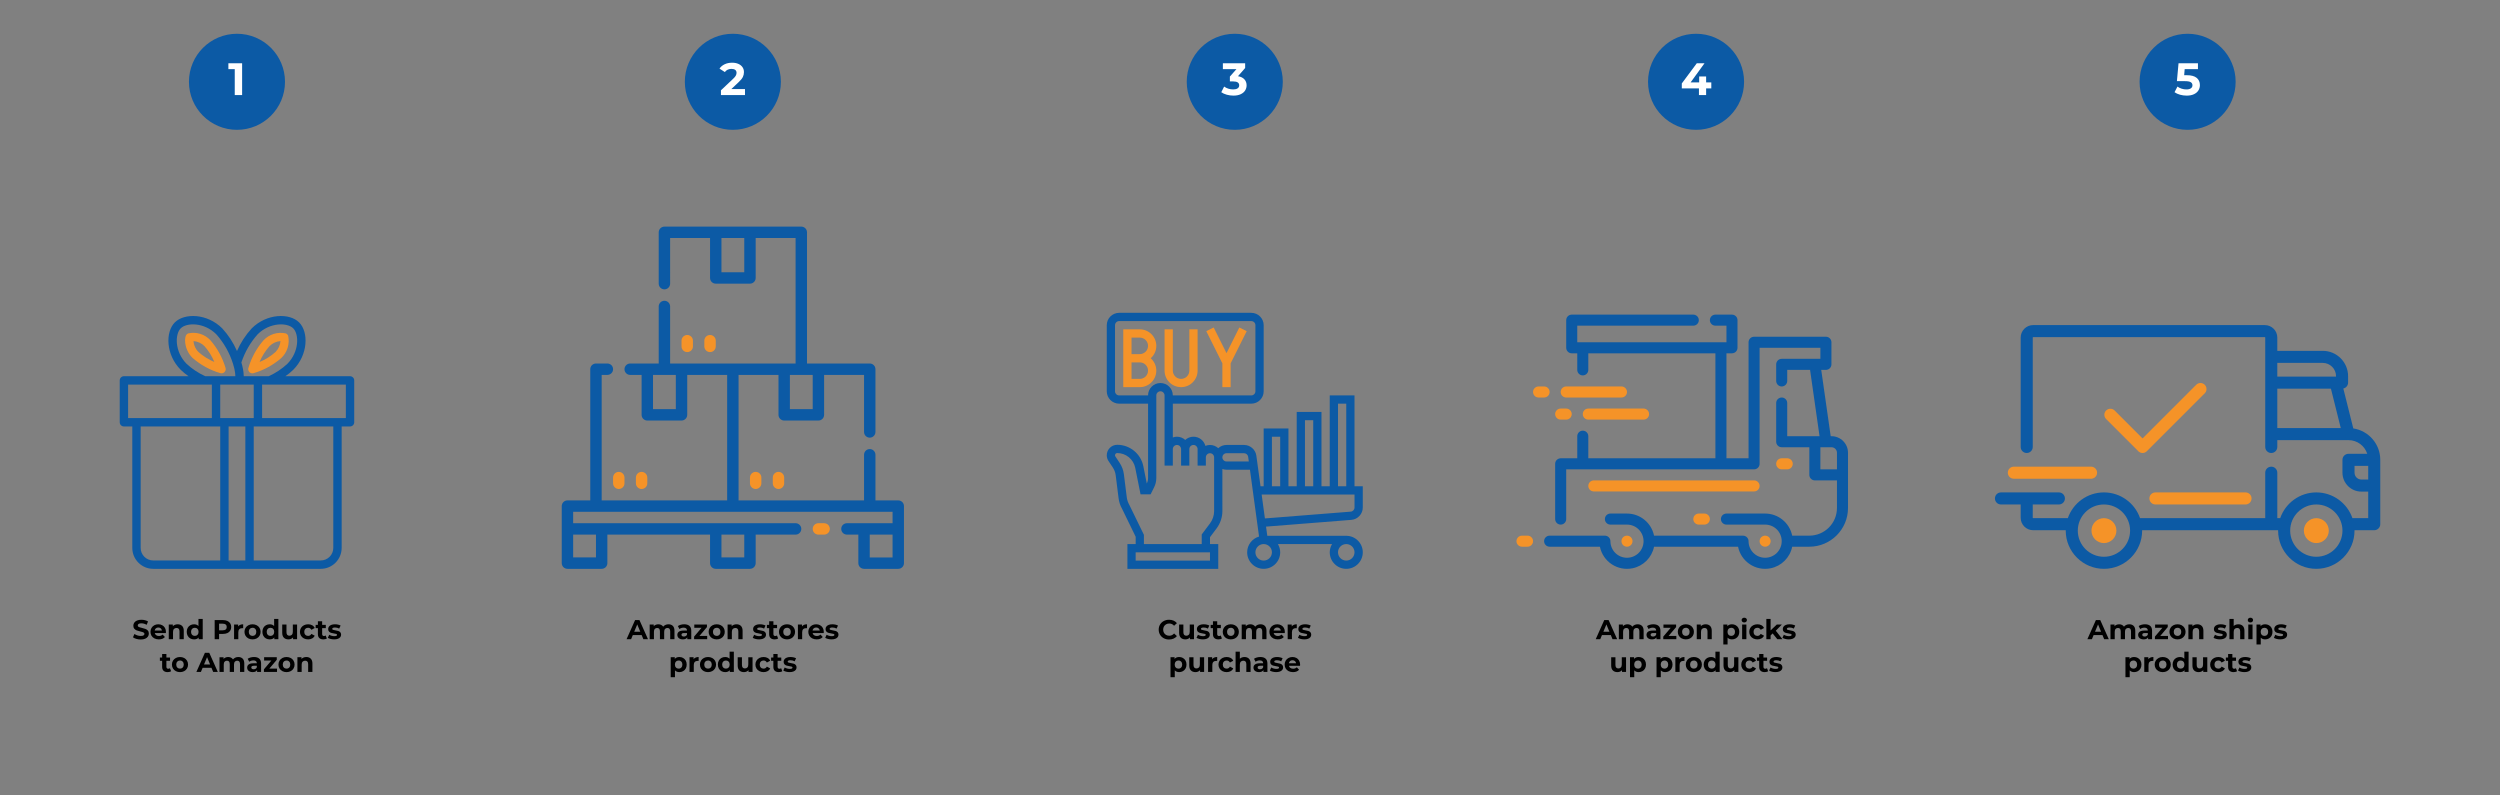 <?xml version="1.0" encoding="UTF-8"?> <!-- Generator: Adobe Illustrator 16.0.0, SVG Export Plug-In . SVG Version: 6.00 Build 0) --> <svg xmlns="http://www.w3.org/2000/svg" xmlns:xlink="http://www.w3.org/1999/xlink" version="1.1" id="Layer_1" x="0px" y="0px" width="1100px" height="350px" viewBox="0 0 1100 350" xml:space="preserve"><rect x="0" y="0" width="1100" height="350" fill="#808080" stroke="none"/> <path fill="#F59328" d="M97.471,164.264c0.581,0,1.129-0.275,1.477-0.74c0.348-0.467,0.456-1.068,0.29-1.626 c-1.321-4.511-3.603-8.681-6.691-12.222c-2.488-2.647-6.192-3.781-9.736-2.979c-0.489,0.188-0.875,0.574-1.062,1.063 c-0.102,0.275-0.178,0.56-0.225,0.849c-0.057,0.344-0.088,0.69-0.093,1.04v0.029c0.022,2.938,1.206,5.749,3.294,7.817 c3.542,3.086,7.708,5.367,12.216,6.687C97.113,164.233,97.291,164.262,97.471,164.264z M87.337,154.886 c-0.731-0.732-1.305-1.607-1.688-2.57v-0.019c-0.081-0.204-0.151-0.408-0.211-0.605c-0.032-0.107-0.055-0.208-0.081-0.313 c-0.028-0.105-0.053-0.185-0.07-0.275c-0.019-0.093-0.022-0.13-0.035-0.196c-0.054-0.275-0.092-0.553-0.112-0.833 c1.817,0.138,3.524,0.923,4.812,2.211c1.832,2.071,3.308,4.431,4.369,6.986c-2.557-1.064-4.92-2.547-6.992-4.385H87.337z"></path> <path fill="#0C5AA5" d="M154.017,165.534h-28.44c1.23-0.84,2.385-1.785,3.451-2.825c6.591-6.611,6.807-16.634,2.597-20.844 c-4.211-4.21-14.23-3.998-20.848,2.601c-2.706,2.945-4.904,6.318-6.506,9.982c-1.601-3.667-3.801-7.042-6.511-9.988 c-6.61-6.592-16.633-6.808-20.844-2.597c-4.212,4.211-3.995,14.233,2.597,20.846c1.067,1.04,2.222,1.985,3.451,2.825H54.521 c-1.018,0-1.842,0.824-1.842,1.843v18.426c0,1.017,0.824,1.841,1.842,1.841h3.686v53.434c0.006,5.084,4.127,9.205,9.212,9.212h73.7 c5.086-0.007,9.207-4.128,9.213-9.212v-53.434h3.685c1.018,0,1.842-0.824,1.842-1.841v-18.426 C155.859,166.358,155.034,165.534,154.017,165.534z M113.382,147.068c5.296-5.279,13.02-5.218,15.637-2.601 c2.618,2.619,2.681,10.338-2.598,15.636c-2.417,2.235-5.178,4.067-8.175,5.431h-11.01c0-0.038,0-0.081,0-0.119 c0-0.421-0.031-0.847-0.072-1.274c-0.015-0.142-0.032-0.281-0.048-0.427c-0.042-0.352-0.094-0.705-0.157-1.056 c-0.021-0.124-0.041-0.248-0.063-0.369c-0.089-0.459-0.185-0.911-0.295-1.347c-0.014-0.063-0.032-0.118-0.046-0.185 c-0.098-0.382-0.198-0.736-0.302-1.105c-0.015-0.05-0.028-0.104-0.043-0.156C107.722,154.905,110.163,150.673,113.382,147.068z M111.639,183.96h-14.74v-14.74h14.74V183.96z M82.119,160.104c-5.28-5.296-5.218-13.017-2.599-15.637 c2.618-2.619,10.337-2.68,15.631,2.596c3.352,3.755,5.865,8.183,7.37,12.987c0.208,0.647,0.368,1.268,0.52,1.871 c0.042,0.173,0.077,0.34,0.114,0.511c0.1,0.449,0.181,0.878,0.24,1.288c0.02,0.139,0.046,0.285,0.063,0.42 c0.058,0.46,0.09,0.923,0.095,1.386h-13.26C87.296,164.166,84.537,162.337,82.119,160.104z M56.364,169.22h36.85v14.74h-36.85 V169.22z M61.892,241.077v-53.434h35.007v58.96h-29.48C64.367,246.604,61.892,244.129,61.892,241.077z M100.584,246.604v-58.96h7.37 v58.96H100.584z M146.647,241.077c0,3.052-2.475,5.526-5.528,5.526h-29.48v-58.96h35.008V241.077z M152.174,183.96h-36.85v-14.74 h36.85V183.96z"></path> <path fill="#F59328" d="M111.063,164.269c0.177,0,0.354-0.026,0.523-0.076c4.513-1.318,8.685-3.605,12.225-6.699 c2.621-2.508,3.751-6.196,2.984-9.741c-0.185-0.488-0.571-0.873-1.059-1.06c-3.545-0.767-7.234,0.363-9.741,2.985 c-3.094,3.541-5.38,7.712-6.7,12.225c-0.165,0.559-0.058,1.161,0.291,1.625C109.934,163.994,110.481,164.269,111.063,164.269z M118.601,152.283c1.291-1.288,2.999-2.072,4.816-2.212c-0.138,1.818-0.922,3.527-2.21,4.818c-2.072,1.844-4.439,3.329-7.001,4.394 C115.27,156.721,116.756,154.355,118.601,152.283z"></path> <g> <g> <path fill="#0C5AA5" d="M395.237,220.174h-10.039v-20.078c0-1.385-1.123-2.51-2.51-2.51c-1.386,0-2.509,1.125-2.509,2.51v20.078 h-55.212v-55.213h17.567v17.568c0,1.385,1.123,2.51,2.51,2.51h15.058c1.386,0,2.51-1.125,2.51-2.51v-17.568h17.567v25.098 c0,1.385,1.123,2.51,2.509,2.51c1.387,0,2.51-1.125,2.51-2.51v-27.607c0-1.386-1.123-2.51-2.51-2.51h-27.605v-57.721 c0-1.386-1.123-2.51-2.51-2.51h-60.23c-1.386,0-2.51,1.124-2.51,2.51v22.587c0,1.386,1.124,2.509,2.51,2.509 c1.386,0,2.509-1.123,2.509-2.509V104.73h17.568v17.567c0,1.386,1.123,2.51,2.509,2.51h15.058c1.386,0,2.509-1.124,2.509-2.51 V104.73h17.567v55.211h-55.211v-25.096c0-1.386-1.124-2.51-2.509-2.51c-1.386,0-2.51,1.124-2.51,2.51v25.096h-12.548 c-1.386,0-2.509,1.124-2.509,2.51c0,1.387,1.124,2.51,2.509,2.51h5.02v17.568c0,1.385,1.124,2.51,2.509,2.51h15.058 c1.386,0,2.509-1.125,2.509-2.51v-17.568h17.568v55.213h-55.212v-55.213h2.51c1.386,0,2.509-1.123,2.509-2.51 c0-1.386-1.124-2.51-2.509-2.51h-5.02c-1.386,0-2.509,1.124-2.509,2.51v57.723h-10.039c-1.386,0-2.51,1.123-2.51,2.51v25.096 c0,1.385,1.124,2.51,2.51,2.51h15.058c1.386,0,2.51-1.125,2.51-2.51V235.23h45.173v12.549c0,1.385,1.123,2.51,2.509,2.51h15.058 c1.386,0,2.509-1.125,2.509-2.51V235.23h17.567c1.386,0,2.51-1.123,2.51-2.51c0-1.385-1.124-2.508-2.51-2.508h-97.875v-5.021 h140.539v5.021H372.65c-1.386,0-2.51,1.123-2.51,2.508c0,1.387,1.124,2.51,2.51,2.51h5.02v12.549c0,1.385,1.123,2.51,2.51,2.51 h15.058c1.386,0,2.51-1.125,2.51-2.51v-25.096C397.747,221.297,396.623,220.174,395.237,220.174z M327.477,119.788h-10.039V104.73 h10.039V119.788z M347.553,164.961h5.02h5.02v15.059h-10.039V164.961z M297.361,180.02h-10.039v-15.059h10.039V180.02z M317.438,235.23h10.039v10.039h-10.039V235.23z M262.227,235.23v10.039h-10.039V235.23H262.227z M392.727,245.27h-10.039V235.23 h10.039V245.27z"></path> </g> </g> <g> <g> <path fill="#F59328" d="M342.535,207.625c-1.386,0-2.51,1.123-2.51,2.51v2.51c0,1.387,1.124,2.51,2.51,2.51s2.51-1.123,2.51-2.51 v-2.51C345.044,208.748,343.92,207.625,342.535,207.625z"></path> </g> </g> <g> <g> <path fill="#F59328" d="M332.496,207.625c-1.386,0-2.509,1.123-2.509,2.51v2.51c0,1.387,1.123,2.51,2.509,2.51 c1.387,0,2.51-1.123,2.51-2.51v-2.51C335.005,208.748,333.882,207.625,332.496,207.625z"></path> </g> </g> <g> <g> <path fill="#F59328" d="M282.304,207.625c-1.386,0-2.51,1.123-2.51,2.51v2.51c0,1.387,1.124,2.51,2.51,2.51 c1.386,0,2.509-1.123,2.509-2.51v-2.51C284.813,208.748,283.689,207.625,282.304,207.625z"></path> </g> </g> <g> <g> <path fill="#F59328" d="M272.265,207.625c-1.386,0-2.51,1.123-2.51,2.51v2.51c0,1.387,1.124,2.51,2.51,2.51s2.51-1.123,2.51-2.51 v-2.51C274.775,208.748,273.651,207.625,272.265,207.625z"></path> </g> </g> <g> <g> <path fill="#F59328" d="M312.419,147.394c-1.386,0-2.51,1.124-2.51,2.51v2.51c0,1.386,1.124,2.51,2.51,2.51 c1.385,0,2.509-1.124,2.509-2.51v-2.51C314.929,148.518,313.805,147.394,312.419,147.394z"></path> </g> </g> <g> <g> <path fill="#F59328" d="M302.38,147.394c-1.386,0-2.509,1.124-2.509,2.51v2.51c0,1.386,1.124,2.51,2.509,2.51 c1.386,0,2.51-1.124,2.51-2.51v-2.51C304.89,148.518,303.767,147.394,302.38,147.394z"></path> </g> </g> <g> <g> <path fill="#F59328" d="M362.612,230.213h-2.51c-1.387,0-2.51,1.123-2.51,2.508c0,1.387,1.123,2.51,2.51,2.51h2.51 c1.386,0,2.51-1.123,2.51-2.51C365.122,231.336,363.998,230.213,362.612,230.213z"></path> </g> </g> <path fill="#F59328" d="M508.775,163.079c0-2.168-0.953-4.119-2.465-5.451c1.512-1.332,2.465-3.283,2.465-5.45 c0-4.008-3.259-7.268-7.267-7.268h-7.268v25.436h7.268C505.516,170.346,508.775,167.087,508.775,163.079z M501.508,166.713h-3.634 v-7.268h3.634c2.004,0,3.634,1.63,3.634,3.634S503.513,166.713,501.508,166.713z M501.508,155.811h-3.634v-7.267h3.634 c2.004,0,3.634,1.63,3.634,3.634C505.142,154.181,503.513,155.811,501.508,155.811z"></path> <path fill="#F59328" d="M519.677,170.346c4.007,0,7.268-3.259,7.268-7.267V144.91h-3.634v18.169c0,2.004-1.629,3.634-3.633,3.634 c-2.004,0-3.634-1.63-3.634-3.634V144.91h-3.633v18.169C512.41,167.087,515.669,170.346,519.677,170.346z"></path> <path fill="#F59328" d="M537.845,170.346h3.635v-10.472l7.077-14.152l-3.253-1.624l-5.642,11.284l-5.641-11.284l-3.252,1.624 l7.076,14.152V170.346z"></path> <path fill="#0C5AA5" d="M599.62,223.312v-9.36h-3.635V173.98h-10.901v39.971h-3.632v-32.703H570.55v32.703h-3.634v-25.436h-10.902 v25.436h-1.385l-1.836-13.455c-0.369-2.688-2.691-4.714-5.4-4.714h-7.73c-1.399,0-2.667,0.548-3.633,1.418 c-0.966-0.872-2.233-1.418-3.634-1.418c-0.718,0-1.399,0.148-2.027,0.4c-0.627-2.317-2.728-4.033-5.24-4.033 c-1.4,0-2.667,0.547-3.633,1.416c-0.967-0.871-2.233-1.416-3.634-1.416c-0.64,0-1.246,0.131-1.817,0.334v-14.869h34.521 c3.006,0,5.45-2.445,5.45-5.451v-29.07c0-3.005-2.444-5.45-5.45-5.45h-58.14c-3.005,0-5.451,2.445-5.451,5.45v29.07 c0,3.006,2.446,5.451,5.451,5.451h12.718v32.729c0,0.827-0.191,1.655-0.556,2.397l-1.524-7.623 c-1.094-5.451-5.921-9.411-11.482-9.411c-2.538,0-4.606,2.065-4.606,4.605c0,0.913,0.267,1.796,0.774,2.555l1.87,2.805 c0.692,1.039,1.139,2.241,1.293,3.481l1.257,10.052c0.208,1.675,0.738,3.268,1.521,4.626l6.003,12.342v3.216h-3.634v10.901h39.971 v-10.901h-3.634v-3.028l2.908-3.876c1.64-2.188,2.542-4.896,2.542-7.631V206.35c0.571,0.203,1.178,0.334,1.817,0.334h10.309 l4.008,29.398c-3.014,0.886-5.231,3.645-5.231,6.939c0,4.008,3.26,7.268,7.267,7.268c4.01,0,7.27-3.26,7.27-7.268 c0-1.33-0.387-2.561-1.01-3.634h23.823c-0.626,1.073-1.013,2.304-1.013,3.634c0,4.008,3.26,7.268,7.27,7.268 c4.008,0,7.267-3.26,7.267-7.268s-3.259-7.268-7.267-7.268h-34.752l-0.551-4.037l37.55-2.971 C597.413,228.522,599.62,226.137,599.62,223.312z M492.424,173.98c-1.003,0-1.817-0.815-1.817-1.817v-29.07 c0-1.001,0.814-1.817,1.817-1.817h58.14c1.003,0,1.818,0.816,1.818,1.817v29.07c0,1.002-0.815,1.817-1.818,1.817h-34.521 c0-3.005-2.445-5.45-5.451-5.45c-3.005,0-5.45,2.445-5.45,5.45H492.424z M532.395,246.655h-32.704v-3.634h32.704V246.655z M534.213,224.853c0,1.953-0.646,3.89-1.818,5.451l-3.634,4.846v4.238h-25.437v-4.051l-6.424-13.202 c-0.6-1.047-0.978-2.184-1.126-3.379l-1.26-10.055c-0.223-1.794-0.87-3.54-1.875-5.046l-1.869-2.804 c-0.107-0.16-0.164-0.347-0.164-0.54c0-0.536,0.437-0.971,0.973-0.971c3.835,0,7.166,2.729,7.92,6.49l2.336,11.678h4.43l1.552-3.103 c0.627-1.256,0.959-2.662,0.959-4.063V173.98c0-1.001,0.814-1.817,1.817-1.817c1.003,0,1.817,0.816,1.817,1.817V197.6v7.268h3.633 V197.6c0-1.001,0.814-1.817,1.817-1.817s1.817,0.816,1.817,1.817v7.268h3.633V197.6c0-1.001,0.814-1.817,1.817-1.817 c1.003,0,1.817,0.816,1.817,1.817v3.634v3.634h3.633v-3.634c0-1.001,0.814-1.817,1.817-1.817c1.003,0,1.818,0.816,1.818,1.817 V224.853z M539.662,203.051c-1.002,0-1.817-0.816-1.817-1.817s0.815-1.817,1.817-1.817h7.73c0.904,0,1.679,0.676,1.801,1.572 l0.279,2.063H539.662z M592.354,239.388c2.002,0,3.632,1.63,3.632,3.634c0,2.005-1.63,3.634-3.632,3.634 c-2.005,0-3.635-1.629-3.635-3.634C588.719,241.018,590.349,239.388,592.354,239.388z M588.719,177.614h3.635v36.337h-3.635V177.614 z M574.183,184.881h3.635v29.07h-3.635V184.881z M559.648,192.149h3.635v21.802h-3.635V192.149z M559.648,243.021 c0,2.005-1.63,3.634-3.635,3.634c-2.002,0-3.632-1.629-3.632-3.634c0-2.004,1.63-3.634,3.632-3.634 C558.019,239.388,559.648,241.018,559.648,243.021z M556.558,228.11l-1.434-10.524h40.861v5.726c0,0.941-0.732,1.737-1.672,1.812 L556.558,228.11z"></path> <g> <g> <path fill="#0C5AA5" d="M805.83,191.924h-0.323l-4.167-29.176h2.06c1.342,0,2.431-1.088,2.431-2.431v-9.726 c0-1.343-1.089-2.431-2.431-2.431h-31.607c-1.342,0-2.431,1.088-2.431,2.431v51.057h-9.725v-46.193h2.431 c1.343,0,2.431-1.089,2.431-2.432v-12.156c0-1.343-1.088-2.432-2.431-2.432h-7.294c-1.343,0-2.431,1.089-2.431,2.432 s1.088,2.431,2.431,2.431h4.863v7.294h-65.645v-7.294h51.057c1.342,0,2.431-1.088,2.431-2.431s-1.089-2.432-2.431-2.432h-53.488 c-1.342,0-2.431,1.089-2.431,2.432v12.156c0,1.343,1.089,2.432,2.431,2.432h2.432v7.293c0,1.343,1.088,2.432,2.431,2.432 s2.432-1.089,2.432-2.432v-7.293h55.919v46.193h-55.919v-9.725c0-1.343-1.089-2.432-2.432-2.432s-2.431,1.089-2.431,2.432v9.725 h-7.294c-1.343,0-2.432,1.089-2.432,2.432v24.313c0,1.343,1.089,2.432,2.432,2.432s2.432-1.089,2.432-2.432v-21.881h82.662 c1.343,0,2.432-1.089,2.432-2.432v-51.057h26.744v4.862h-17.019c-1.343,0-2.432,1.089-2.432,2.432v7.294 c0,1.342,1.089,2.431,2.432,2.431s2.431-1.089,2.431-2.431v-4.863h10.049l4.167,29.176H786.38v-14.588 c0-1.343-1.088-2.432-2.431-2.432s-2.432,1.089-2.432,2.432v17.019c0,1.343,1.089,2.432,2.432,2.432h12.156v12.156 c0,1.343,1.088,2.432,2.431,2.432h9.726v12.156c-0.008,6.71-5.446,12.148-12.156,12.156h-7.537 c-1.163-5.656-6.139-9.718-11.913-9.725h-17.019c-1.343,0-2.432,1.088-2.432,2.431s1.089,2.432,2.432,2.432h17.019 c4.028,0,7.294,3.265,7.294,7.293c0,4.029-3.266,7.295-7.294,7.295s-7.294-3.266-7.294-7.295c0-1.342-1.089-2.431-2.432-2.431 h-39.143c-1.164-5.656-6.139-9.718-11.914-9.725h-7.293c-1.343,0-2.432,1.088-2.432,2.431s1.089,2.432,2.432,2.432h7.293 c4.028,0,7.294,3.265,7.294,7.293c0,4.029-3.266,7.295-7.294,7.295c-4.027,0-7.293-3.266-7.293-7.295 c0-1.342-1.089-2.431-2.432-2.431h-24.313c-1.343,0-2.432,1.089-2.432,2.431c0,1.343,1.089,2.432,2.432,2.432h22.124 c1.336,6.58,7.753,10.83,14.332,9.494c4.784-0.971,8.523-4.711,9.495-9.494h36.955c1.336,6.58,7.752,10.83,14.332,9.494 c4.784-0.971,8.522-4.711,9.494-9.494h7.537c9.395-0.011,17.008-7.624,17.019-17.019v-24.313 C813.124,195.189,809.858,191.924,805.83,191.924z M808.262,206.512h-7.294v-9.726h4.862c1.343,0,2.432,1.089,2.432,2.432V206.512 z"></path> </g> </g> <g> <g> <path fill="#F59328" d="M786.38,201.648h-2.431c-1.343,0-2.432,1.089-2.432,2.432s1.089,2.432,2.432,2.432h2.431 c1.343,0,2.432-1.089,2.432-2.432S787.723,201.648,786.38,201.648z"></path> </g> </g> <g> <g> <path fill="#F59328" d="M672.11,235.687h-2.431c-1.344,0-2.432,1.089-2.432,2.431c0,1.343,1.088,2.432,2.432,2.432h2.431 c1.343,0,2.432-1.089,2.432-2.432C674.542,236.775,673.453,235.687,672.11,235.687z"></path> </g> </g> <g> <g> <path fill="#F59328" d="M749.911,225.962h-2.432c-1.343,0-2.431,1.088-2.431,2.431s1.088,2.432,2.431,2.432h2.432 c1.343,0,2.432-1.089,2.432-2.432S751.254,225.962,749.911,225.962z"></path> </g> </g> <g> <g> <path fill="#F59328" d="M713.442,170.042H689.13c-1.343,0-2.432,1.089-2.432,2.432s1.089,2.431,2.432,2.431h24.313 c1.343,0,2.431-1.088,2.431-2.431S714.785,170.042,713.442,170.042z"></path> </g> </g> <g> <g> <path fill="#F59328" d="M679.404,170.042h-2.432c-1.343,0-2.431,1.089-2.431,2.432s1.088,2.431,2.431,2.431h2.432 c1.343,0,2.432-1.088,2.432-2.431S680.747,170.042,679.404,170.042z"></path> </g> </g> <g> <g> <path fill="#F59328" d="M723.167,179.768h-24.313c-1.343,0-2.432,1.088-2.432,2.431s1.089,2.432,2.432,2.432h24.313 c1.343,0,2.432-1.089,2.432-2.432S724.51,179.768,723.167,179.768z"></path> </g> </g> <g> <g> <path fill="#F59328" d="M689.13,179.768h-2.432c-1.343,0-2.432,1.088-2.432,2.431s1.089,2.432,2.432,2.432h2.432 c1.343,0,2.431-1.089,2.431-2.432S690.473,179.768,689.13,179.768z"></path> </g> </g> <g> <g> <path fill="#F59328" d="M771.792,211.374h-70.506c-1.343,0-2.432,1.088-2.432,2.431s1.089,2.432,2.432,2.432h70.506 c1.343,0,2.432-1.089,2.432-2.432S773.135,211.374,771.792,211.374z"></path> </g> </g> <g> <g> <circle fill="#F59328" cx="715.873" cy="238.118" r="2.431"></circle> </g> </g> <g> <g> <circle fill="#F59328" cx="776.655" cy="238.118" r="2.431"></circle> </g> </g> <g> <path fill="#0C5AA5" d="M1035.453,188.505l-4.392-17.563c1.2-0.255,2.101-1.319,2.101-2.596v-2.831 c0-6.148-5.002-11.15-11.148-11.15h-20v-5.841c0-3.024-2.461-5.486-5.486-5.486H894.586c-3.025,0-5.486,2.462-5.486,5.486v48.14 c0,1.466,1.189,2.654,2.655,2.654s2.655-1.188,2.655-2.654v-48.14c0-0.098,0.078-0.177,0.176-0.177h101.941 c0.098,0,0.177,0.079,0.177,0.177v48.141c0,1.465,1.188,2.654,2.655,2.654c1.466,0,2.654-1.188,2.654-2.654v-3.01h31.316 c0.003,0,0.005,0,0.008,0c0.002,0,0.004,0,0.007,0c3.854,0.003,7.126,2.532,8.249,6.018h-8.254c-1.467,0-2.655,1.188-2.655,2.654 v5.664c0,4.586,3.731,8.317,8.317,8.317h3.01v11.681h-6.941c-2.281-6.584-8.54-11.327-15.89-11.327 c-7.351,0-13.609,4.743-15.89,11.327h-1.277V207.99c0-1.466-1.189-2.654-2.655-2.654s-2.654,1.188-2.654,2.654v19.998h-55.079 c-2.281-6.584-8.54-11.326-15.891-11.326c-7.35,0-13.607,4.742-15.889,11.326h-15.26c-0.098,0-0.176-0.079-0.176-0.177v-5.84 h11.504c1.465,0,2.654-1.188,2.654-2.655c0-1.466-1.188-2.654-2.654-2.654h-25.486c-1.465,0-2.654,1.188-2.654,2.654 c0,1.467,1.188,2.655,2.654,2.655h8.673v5.84c0,3.025,2.461,5.486,5.486,5.486h14.34c-0.001,0.06-0.005,0.118-0.005,0.178 c0,9.271,7.543,16.813,16.813,16.813c9.271,0,16.814-7.542,16.814-16.813c0-0.06-0.005-0.118-0.006-0.178h59.829 c-0.001,0.06-0.005,0.118-0.005,0.178c0,9.271,7.543,16.813,16.813,16.813s16.813-7.542,16.813-16.813 c0-0.06-0.004-0.118-0.006-0.178h8.678c1.466,0,2.654-1.188,2.654-2.654v-28.317 C1047.321,195.336,1042.163,189.527,1035.453,188.505z M1002.014,159.675h20c3.22,0,5.84,2.62,5.84,5.841v0.177h-25.84V159.675z M1002.014,188.346v-17.344h23.59l4.336,17.344H1002.014z M925.734,244.979c-6.342,0-11.503-5.16-11.503-11.503 c0-6.345,5.161-11.505,11.503-11.505c6.344,0,11.505,5.16,11.505,11.505C937.239,239.819,932.078,244.979,925.734,244.979z M1019.182,244.979c-6.344,0-11.504-5.16-11.504-11.503c0-6.345,5.16-11.505,11.504-11.505c6.343,0,11.503,5.16,11.503,11.505 C1030.685,239.819,1025.524,244.979,1019.182,244.979z M1042.012,210.999h-3.008c-1.66,0-3.01-1.35-3.01-3.009v-3.009h6.018 V210.999L1042.012,210.999z"></path> </g> <g> <g> <path fill="#F59328" d="M925.734,227.989c-3.024,0-5.485,2.461-5.485,5.487c0,3.024,2.461,5.485,5.485,5.485 c3.026,0,5.487-2.461,5.487-5.485C931.222,230.45,928.761,227.989,925.734,227.989z"></path> </g> </g> <g> <g> <path fill="#F59328" d="M1019.182,227.989c-3.025,0-5.486,2.461-5.486,5.487c0,3.024,2.461,5.485,5.486,5.485 s5.486-2.461,5.486-5.485C1024.668,230.45,1022.207,227.989,1019.182,227.989z"></path> </g> </g> <g> <g> <path fill="#F59328" d="M988.033,216.663h-39.645c-1.466,0-2.654,1.188-2.654,2.654c0,1.467,1.188,2.655,2.654,2.655h39.645 c1.465,0,2.654-1.188,2.654-2.655C990.688,217.852,989.499,216.663,988.033,216.663z"></path> </g> </g> <g> <g> <path fill="#F59328" d="M920.072,205.336h-33.98c-1.467,0-2.655,1.188-2.655,2.655c0,1.466,1.188,2.654,2.655,2.654h33.98 c1.466,0,2.654-1.188,2.654-2.654C922.727,206.524,921.538,205.336,920.072,205.336z"></path> </g> </g> <g> <g> <path fill="#F59328" d="M970.088,169.301c-1.036-1.036-2.718-1.036-3.754,0.001l-23.609,23.607l-12.281-12.281 c-1.036-1.037-2.717-1.037-3.754,0c-1.036,1.037-1.036,2.718,0,3.754l14.159,14.159c0.519,0.519,1.198,0.777,1.876,0.777 c0.68,0,1.359-0.259,1.878-0.777l25.485-25.485C971.125,172.019,971.125,170.338,970.088,169.301z"></path> </g> </g> <g> <path d="M59.996,281.111c-0.62-0.18-1.118-0.414-1.494-0.702l0.66-1.464c0.36,0.264,0.788,0.476,1.284,0.636s0.992,0.24,1.488,0.24 c0.552,0,0.96-0.082,1.224-0.246c0.264-0.164,0.396-0.382,0.396-0.654c0-0.199-0.078-0.365-0.234-0.498 c-0.156-0.132-0.356-0.237-0.6-0.317c-0.244-0.08-0.574-0.168-0.99-0.265c-0.64-0.151-1.164-0.304-1.572-0.455 c-0.408-0.152-0.758-0.396-1.05-0.732s-0.438-0.784-0.438-1.344c0-0.488,0.132-0.931,0.396-1.326 c0.264-0.396,0.662-0.71,1.194-0.942c0.532-0.231,1.182-0.348,1.95-0.348c0.536,0,1.06,0.064,1.572,0.192 c0.512,0.128,0.96,0.312,1.344,0.552l-0.6,1.476c-0.776-0.439-1.552-0.66-2.328-0.66c-0.544,0-0.946,0.089-1.206,0.265 c-0.26,0.176-0.39,0.408-0.39,0.695c0,0.288,0.15,0.503,0.45,0.643c0.3,0.14,0.758,0.278,1.374,0.414 c0.64,0.151,1.164,0.304,1.572,0.456c0.408,0.151,0.758,0.392,1.05,0.72s0.438,0.772,0.438,1.332c0,0.479-0.134,0.918-0.402,1.313 c-0.268,0.396-0.67,0.711-1.206,0.942c-0.536,0.232-1.188,0.348-1.956,0.348C61.258,281.381,60.616,281.291,59.996,281.111z"></path> <path d="M72.974,278.537H68.09c0.088,0.4,0.296,0.716,0.624,0.948c0.328,0.232,0.736,0.348,1.224,0.348 c0.336,0,0.634-0.05,0.894-0.149c0.26-0.101,0.502-0.258,0.726-0.475l0.996,1.08c-0.608,0.696-1.496,1.044-2.664,1.044 c-0.728,0-1.372-0.142-1.932-0.426c-0.56-0.284-0.992-0.678-1.296-1.182s-0.456-1.076-0.456-1.716c0-0.633,0.15-1.202,0.45-1.711 c0.3-0.508,0.712-0.903,1.236-1.188s1.11-0.426,1.758-0.426c0.632,0,1.204,0.136,1.716,0.408c0.512,0.271,0.914,0.661,1.206,1.17 c0.292,0.508,0.438,1.098,0.438,1.77C73.01,278.058,72.998,278.226,72.974,278.537z M68.594,276.461 c-0.288,0.24-0.464,0.568-0.528,0.984h3.18c-0.064-0.408-0.24-0.733-0.528-0.978s-0.64-0.366-1.056-0.366 C69.238,276.102,68.882,276.222,68.594,276.461z"></path> <path d="M80.12,275.405c0.492,0.48,0.738,1.192,0.738,2.136v3.696h-1.872v-3.408c0-0.512-0.112-0.894-0.336-1.146 s-0.548-0.378-0.972-0.378c-0.472,0-0.848,0.146-1.128,0.438c-0.28,0.292-0.42,0.727-0.42,1.302v3.192h-1.872v-6.456h1.788v0.756 c0.248-0.271,0.556-0.481,0.924-0.63c0.368-0.147,0.772-0.222,1.212-0.222C78.981,274.686,79.627,274.926,80.12,275.405z"></path> <path d="M89.198,272.333v8.904H87.41v-0.744c-0.464,0.561-1.136,0.84-2.016,0.84c-0.608,0-1.158-0.136-1.65-0.407 c-0.492-0.272-0.878-0.66-1.158-1.164c-0.28-0.505-0.42-1.088-0.42-1.752s0.14-1.248,0.42-1.753 c0.28-0.504,0.666-0.892,1.158-1.163c0.492-0.272,1.042-0.408,1.65-0.408c0.824,0,1.468,0.26,1.932,0.779v-3.132H89.198z M86.894,279.312c0.312-0.324,0.468-0.758,0.468-1.302s-0.156-0.979-0.468-1.303c-0.312-0.323-0.704-0.485-1.176-0.485 c-0.48,0-0.876,0.162-1.188,0.485c-0.312,0.324-0.468,0.759-0.468,1.303s0.156,0.978,0.468,1.302s0.708,0.485,1.188,0.485 C86.19,279.797,86.582,279.636,86.894,279.312z"></path> <path d="M100.027,273.209c0.548,0.248,0.97,0.601,1.266,1.057s0.444,0.996,0.444,1.62c0,0.615-0.148,1.153-0.444,1.613 s-0.718,0.813-1.266,1.057s-1.194,0.365-1.938,0.365h-1.692v2.316h-1.944v-8.4h3.636 C98.833,272.837,99.479,272.962,100.027,273.209z M99.313,276.959c0.304-0.252,0.456-0.609,0.456-1.073 c0-0.473-0.152-0.834-0.456-1.087c-0.304-0.252-0.748-0.378-1.332-0.378h-1.584v2.916h1.584 C98.565,277.337,99.009,277.211,99.313,276.959z"></path> <path d="M105.68,274.926c0.38-0.16,0.818-0.24,1.314-0.24v1.728c-0.208-0.016-0.348-0.023-0.42-0.023 c-0.536,0-0.956,0.149-1.26,0.449c-0.304,0.301-0.456,0.75-0.456,1.351v3.048h-1.872v-6.456h1.788v0.853 C104.998,275.321,105.299,275.085,105.68,274.926z"></path> <path d="M109.292,280.907c-0.54-0.284-0.962-0.678-1.266-1.182s-0.456-1.076-0.456-1.716c0-0.641,0.152-1.213,0.456-1.717 s0.726-0.897,1.266-1.182s1.15-0.426,1.83-0.426c0.68,0,1.288,0.142,1.824,0.426c0.536,0.284,0.956,0.678,1.26,1.182 c0.304,0.504,0.456,1.076,0.456,1.717c0,0.64-0.152,1.212-0.456,1.716c-0.304,0.504-0.724,0.897-1.26,1.182 c-0.536,0.284-1.144,0.426-1.824,0.426C110.441,281.333,109.832,281.191,109.292,280.907z M112.304,279.312 c0.308-0.324,0.462-0.758,0.462-1.302s-0.154-0.979-0.462-1.303c-0.308-0.323-0.702-0.485-1.182-0.485s-0.876,0.162-1.188,0.485 c-0.312,0.324-0.468,0.759-0.468,1.303s0.156,0.978,0.468,1.302s0.708,0.485,1.188,0.485S111.996,279.636,112.304,279.312z"></path> <path d="M122.485,272.333v8.904h-1.788v-0.744c-0.464,0.561-1.136,0.84-2.016,0.84c-0.608,0-1.158-0.136-1.65-0.407 c-0.492-0.272-0.878-0.66-1.158-1.164c-0.28-0.505-0.42-1.088-0.42-1.752s0.14-1.248,0.42-1.753 c0.28-0.504,0.666-0.892,1.158-1.163c0.492-0.272,1.042-0.408,1.65-0.408c0.824,0,1.468,0.26,1.932,0.779v-3.132H122.485z M120.182,279.312c0.312-0.324,0.468-0.758,0.468-1.302s-0.156-0.979-0.468-1.303c-0.312-0.323-0.704-0.485-1.176-0.485 c-0.48,0-0.876,0.162-1.188,0.485c-0.312,0.324-0.468,0.759-0.468,1.303s0.156,0.978,0.468,1.302s0.708,0.485,1.188,0.485 C119.478,279.797,119.87,279.636,120.182,279.312z"></path> <path d="M130.718,274.781v6.456h-1.776v-0.768c-0.248,0.279-0.544,0.493-0.888,0.642c-0.344,0.147-0.716,0.222-1.116,0.222 c-0.848,0-1.52-0.243-2.016-0.731s-0.744-1.212-0.744-2.172v-3.648h1.872v3.372c0,1.04,0.436,1.56,1.308,1.56 c0.448,0,0.808-0.146,1.08-0.438s0.408-0.727,0.408-1.302v-3.192H130.718z"></path> <path d="M133.723,280.907c-0.548-0.284-0.976-0.678-1.284-1.182c-0.308-0.504-0.462-1.076-0.462-1.716 c0-0.641,0.154-1.213,0.462-1.717c0.308-0.504,0.736-0.897,1.284-1.182s1.166-0.426,1.854-0.426c0.68,0,1.274,0.142,1.782,0.426 c0.508,0.284,0.878,0.69,1.11,1.218l-1.452,0.78c-0.336-0.592-0.82-0.888-1.452-0.888c-0.488,0-0.892,0.16-1.212,0.479 c-0.32,0.32-0.48,0.756-0.48,1.309c0,0.552,0.16,0.987,0.48,1.308c0.32,0.32,0.724,0.479,1.212,0.479 c0.64,0,1.124-0.296,1.452-0.888l1.452,0.792c-0.232,0.512-0.602,0.912-1.11,1.2c-0.508,0.288-1.102,0.432-1.782,0.432 C134.889,281.333,134.271,281.191,133.723,280.907z"></path> <path d="M143.809,280.926c-0.184,0.136-0.41,0.237-0.678,0.306c-0.268,0.067-0.55,0.102-0.846,0.102 c-0.768,0-1.362-0.195-1.782-0.588c-0.42-0.392-0.63-0.968-0.63-1.728v-2.652h-0.996v-1.439h0.996v-1.572h1.872v1.572h1.608v1.439 h-1.608v2.628c0,0.272,0.07,0.482,0.21,0.63c0.14,0.148,0.338,0.223,0.594,0.223c0.296,0,0.548-0.08,0.756-0.24L143.809,280.926z"></path> <path d="M145.465,281.136c-0.512-0.133-0.92-0.299-1.224-0.498l0.624-1.345c0.288,0.185,0.636,0.334,1.044,0.45 c0.408,0.116,0.808,0.174,1.2,0.174c0.792,0,1.188-0.195,1.188-0.588c0-0.184-0.108-0.315-0.324-0.396 c-0.216-0.08-0.548-0.148-0.996-0.204c-0.528-0.08-0.964-0.172-1.308-0.276c-0.344-0.104-0.642-0.288-0.894-0.552 s-0.378-0.64-0.378-1.128c0-0.408,0.118-0.77,0.354-1.086s0.58-0.563,1.032-0.738c0.452-0.176,0.986-0.264,1.602-0.264 c0.456,0,0.91,0.05,1.362,0.149c0.452,0.101,0.826,0.238,1.122,0.414l-0.624,1.332c-0.568-0.319-1.188-0.479-1.86-0.479 c-0.4,0-0.7,0.056-0.9,0.168c-0.2,0.112-0.3,0.256-0.3,0.432c0,0.2,0.108,0.34,0.324,0.42c0.216,0.08,0.56,0.156,1.032,0.229 c0.528,0.088,0.96,0.182,1.296,0.281c0.336,0.101,0.628,0.282,0.876,0.547c0.248,0.264,0.372,0.632,0.372,1.104 c0,0.4-0.12,0.756-0.36,1.068c-0.24,0.312-0.59,0.554-1.05,0.726s-1.006,0.258-1.638,0.258 C146.501,281.333,145.977,281.268,145.465,281.136z"></path> <path d="M75.277,295.326c-0.184,0.136-0.41,0.237-0.678,0.306c-0.268,0.067-0.55,0.102-0.846,0.102 c-0.768,0-1.362-0.195-1.782-0.588c-0.42-0.392-0.63-0.968-0.63-1.728v-2.652h-0.996v-1.439h0.996v-1.572h1.872v1.572h1.608v1.439 h-1.608v2.628c0,0.272,0.07,0.482,0.21,0.63c0.14,0.148,0.338,0.223,0.594,0.223c0.296,0,0.548-0.08,0.756-0.24L75.277,295.326z"></path> <path d="M77.372,295.308c-0.54-0.284-0.962-0.678-1.266-1.182s-0.456-1.076-0.456-1.716c0-0.641,0.152-1.213,0.456-1.717 s0.726-0.897,1.266-1.182s1.15-0.426,1.83-0.426c0.68,0,1.288,0.142,1.824,0.426c0.536,0.284,0.956,0.678,1.26,1.182 c0.304,0.504,0.456,1.076,0.456,1.717c0,0.64-0.152,1.212-0.456,1.716c-0.304,0.504-0.724,0.897-1.26,1.182 c-0.536,0.284-1.144,0.426-1.824,0.426C78.521,295.733,77.912,295.592,77.372,295.308z M80.384,293.712 c0.308-0.324,0.462-0.758,0.462-1.302s-0.154-0.979-0.462-1.303c-0.308-0.323-0.702-0.485-1.182-0.485s-0.876,0.162-1.188,0.485 c-0.312,0.324-0.468,0.759-0.468,1.303s0.156,0.978,0.468,1.302s0.708,0.485,1.188,0.485S80.076,294.036,80.384,293.712z"></path> <path d="M93.049,293.838h-3.9l-0.744,1.8h-1.992l3.744-8.4h1.92l3.756,8.4h-2.04L93.049,293.838z M92.438,292.361l-1.332-3.216 l-1.332,3.216H92.438z"></path> <path d="M106.771,289.8c0.476,0.476,0.714,1.19,0.714,2.142v3.696h-1.872v-3.408c0-0.512-0.106-0.894-0.318-1.146 s-0.514-0.378-0.906-0.378c-0.44,0-0.788,0.142-1.044,0.426s-0.384,0.706-0.384,1.266v3.24h-1.872v-3.408 c0-1.016-0.408-1.523-1.224-1.523c-0.432,0-0.776,0.142-1.032,0.426c-0.256,0.284-0.384,0.706-0.384,1.266v3.24h-1.872v-6.456 h1.788v0.744c0.24-0.271,0.534-0.48,0.882-0.624c0.348-0.145,0.73-0.216,1.146-0.216c0.456,0,0.868,0.09,1.236,0.27 c0.368,0.181,0.664,0.442,0.888,0.786c0.264-0.336,0.598-0.596,1.002-0.78c0.404-0.184,0.846-0.275,1.326-0.275 C105.653,289.086,106.295,289.324,106.771,289.8z"></path> <path d="M114.073,289.8c0.536,0.476,0.804,1.194,0.804,2.154v3.684h-1.752v-0.804c-0.353,0.6-1.008,0.899-1.968,0.899 c-0.496,0-0.926-0.084-1.29-0.252s-0.642-0.399-0.834-0.695s-0.288-0.632-0.288-1.009c0-0.6,0.226-1.071,0.678-1.416 c0.452-0.344,1.15-0.516,2.094-0.516h1.488c0-0.408-0.124-0.722-0.372-0.942c-0.248-0.22-0.62-0.33-1.116-0.33 c-0.344,0-0.682,0.055-1.014,0.162c-0.332,0.108-0.614,0.255-0.846,0.438l-0.672-1.309c0.352-0.247,0.774-0.439,1.266-0.575 c0.492-0.137,0.998-0.204,1.518-0.204C112.769,289.086,113.537,289.324,114.073,289.8z M112.477,294.252 c0.248-0.148,0.424-0.366,0.528-0.654v-0.66h-1.284c-0.768,0-1.152,0.252-1.152,0.756c0,0.24,0.094,0.431,0.282,0.57 s0.446,0.21,0.774,0.21C111.945,294.474,112.229,294.399,112.477,294.252z"></path> <path d="M121.885,294.197v1.44h-5.76v-1.128l3.288-3.888h-3.204v-1.44h5.568v1.128l-3.288,3.888H121.885z"></path> <path d="M124.243,295.308c-0.54-0.284-0.962-0.678-1.266-1.182s-0.456-1.076-0.456-1.716c0-0.641,0.152-1.213,0.456-1.717 s0.726-0.897,1.266-1.182s1.15-0.426,1.83-0.426c0.68,0,1.288,0.142,1.824,0.426c0.536,0.284,0.956,0.678,1.26,1.182 c0.304,0.504,0.456,1.076,0.456,1.717c0,0.64-0.152,1.212-0.456,1.716c-0.304,0.504-0.724,0.897-1.26,1.182 c-0.536,0.284-1.144,0.426-1.824,0.426C125.393,295.733,124.783,295.592,124.243,295.308z M127.255,293.712 c0.308-0.324,0.462-0.758,0.462-1.302s-0.154-0.979-0.462-1.303c-0.308-0.323-0.702-0.485-1.182-0.485s-0.876,0.162-1.188,0.485 c-0.312,0.324-0.468,0.759-0.468,1.303s0.156,0.978,0.468,1.302s0.708,0.485,1.188,0.485S126.947,294.036,127.255,293.712z"></path> <path d="M136.723,289.806c0.492,0.48,0.738,1.192,0.738,2.136v3.696h-1.872v-3.408c0-0.512-0.112-0.894-0.336-1.146 s-0.548-0.378-0.972-0.378c-0.472,0-0.848,0.146-1.128,0.438c-0.28,0.292-0.42,0.727-0.42,1.302v3.192h-1.872v-6.456h1.788v0.756 c0.248-0.271,0.556-0.481,0.924-0.63c0.368-0.147,0.772-0.222,1.212-0.222C135.585,289.086,136.231,289.326,136.723,289.806z"></path> </g> <g> <path d="M282.33,279.438h-3.9l-0.744,1.8h-1.992l3.744-8.4h1.92l3.756,8.4h-2.04L282.33,279.438z M281.718,277.961l-1.332-3.216 l-1.332,3.216H281.718z"></path> <path d="M296.052,275.399c0.476,0.476,0.714,1.19,0.714,2.142v3.696h-1.872v-3.408c0-0.512-0.106-0.894-0.318-1.146 s-0.514-0.378-0.906-0.378c-0.44,0-0.788,0.142-1.044,0.426s-0.384,0.706-0.384,1.266v3.24h-1.872v-3.408 c0-1.016-0.408-1.523-1.224-1.523c-0.432,0-0.776,0.142-1.032,0.426c-0.256,0.284-0.384,0.706-0.384,1.266v3.24h-1.872v-6.456 h1.788v0.744c0.24-0.271,0.534-0.48,0.882-0.624c0.348-0.145,0.73-0.216,1.146-0.216c0.456,0,0.868,0.09,1.236,0.27 c0.368,0.181,0.664,0.442,0.888,0.786c0.264-0.336,0.598-0.596,1.002-0.78c0.404-0.184,0.846-0.275,1.326-0.275 C294.934,274.686,295.576,274.924,296.052,275.399z"></path> <path d="M303.354,275.399c0.536,0.476,0.804,1.194,0.804,2.154v3.684h-1.752v-0.804c-0.353,0.6-1.008,0.899-1.968,0.899 c-0.496,0-0.926-0.084-1.29-0.252s-0.642-0.399-0.834-0.695s-0.288-0.632-0.288-1.009c0-0.6,0.226-1.071,0.678-1.416 c0.452-0.344,1.15-0.516,2.094-0.516h1.488c0-0.408-0.124-0.722-0.372-0.942c-0.248-0.22-0.62-0.33-1.116-0.33 c-0.344,0-0.682,0.055-1.014,0.162c-0.332,0.108-0.614,0.255-0.846,0.438l-0.672-1.309c0.352-0.247,0.774-0.439,1.266-0.575 c0.492-0.137,0.998-0.204,1.518-0.204C302.05,274.686,302.818,274.924,303.354,275.399z M301.758,279.852 c0.248-0.148,0.424-0.366,0.528-0.654v-0.66h-1.284c-0.768,0-1.152,0.252-1.152,0.756c0,0.24,0.094,0.431,0.282,0.57 s0.446,0.21,0.774,0.21C301.226,280.073,301.51,279.999,301.758,279.852z"></path> <path d="M311.166,279.797v1.44h-5.76v-1.128l3.288-3.888h-3.204v-1.44h5.568v1.128l-3.288,3.888H311.166z"></path> <path d="M313.524,280.907c-0.54-0.284-0.962-0.678-1.266-1.182s-0.456-1.076-0.456-1.716c0-0.641,0.152-1.213,0.456-1.717 s0.726-0.897,1.266-1.182s1.15-0.426,1.83-0.426c0.68,0,1.288,0.142,1.824,0.426c0.536,0.284,0.956,0.678,1.26,1.182 c0.304,0.504,0.456,1.076,0.456,1.717c0,0.64-0.152,1.212-0.456,1.716c-0.304,0.504-0.724,0.897-1.26,1.182 c-0.536,0.284-1.144,0.426-1.824,0.426C314.674,281.333,314.064,281.191,313.524,280.907z M316.536,279.312 c0.308-0.324,0.462-0.758,0.462-1.302s-0.154-0.979-0.462-1.303c-0.308-0.323-0.702-0.485-1.182-0.485s-0.876,0.162-1.188,0.485 c-0.312,0.324-0.468,0.759-0.468,1.303s0.156,0.978,0.468,1.302s0.708,0.485,1.188,0.485S316.228,279.636,316.536,279.312z"></path> <path d="M326.004,275.405c0.492,0.48,0.738,1.192,0.738,2.136v3.696h-1.872v-3.408c0-0.512-0.112-0.894-0.336-1.146 s-0.548-0.378-0.972-0.378c-0.472,0-0.848,0.146-1.128,0.438c-0.28,0.292-0.42,0.727-0.42,1.302v3.192h-1.872v-6.456h1.788v0.756 c0.248-0.271,0.556-0.481,0.924-0.63c0.368-0.147,0.772-0.222,1.212-0.222C324.866,274.686,325.512,274.926,326.004,275.405z"></path> <path d="M332.43,281.136c-0.512-0.133-0.92-0.299-1.224-0.498l0.624-1.345c0.288,0.185,0.636,0.334,1.044,0.45 c0.408,0.116,0.808,0.174,1.2,0.174c0.792,0,1.188-0.195,1.188-0.588c0-0.184-0.108-0.315-0.324-0.396 c-0.216-0.08-0.548-0.148-0.996-0.204c-0.528-0.08-0.964-0.172-1.308-0.276c-0.344-0.104-0.642-0.288-0.894-0.552 s-0.378-0.64-0.378-1.128c0-0.408,0.118-0.77,0.354-1.086s0.58-0.563,1.032-0.738c0.452-0.176,0.986-0.264,1.602-0.264 c0.456,0,0.91,0.05,1.362,0.149c0.452,0.101,0.826,0.238,1.122,0.414l-0.624,1.332c-0.568-0.319-1.188-0.479-1.86-0.479 c-0.4,0-0.7,0.056-0.9,0.168c-0.2,0.112-0.3,0.256-0.3,0.432c0,0.2,0.108,0.34,0.324,0.42c0.216,0.08,0.56,0.156,1.032,0.229 c0.528,0.088,0.96,0.182,1.296,0.281c0.336,0.101,0.628,0.282,0.876,0.547c0.248,0.264,0.372,0.632,0.372,1.104 c0,0.4-0.12,0.756-0.36,1.068c-0.24,0.312-0.59,0.554-1.05,0.726s-1.006,0.258-1.638,0.258 C333.466,281.333,332.942,281.268,332.43,281.136z"></path> <path d="M342.366,280.926c-0.184,0.136-0.41,0.237-0.678,0.306c-0.268,0.067-0.55,0.102-0.846,0.102 c-0.768,0-1.362-0.195-1.782-0.588c-0.42-0.392-0.63-0.968-0.63-1.728v-2.652h-0.996v-1.439h0.996v-1.572h1.872v1.572h1.608v1.439 h-1.608v2.628c0,0.272,0.07,0.482,0.21,0.63c0.14,0.148,0.338,0.223,0.594,0.223c0.296,0,0.548-0.08,0.756-0.24L342.366,280.926z"></path> <path d="M344.459,280.907c-0.54-0.284-0.962-0.678-1.266-1.182s-0.456-1.076-0.456-1.716c0-0.641,0.152-1.213,0.456-1.717 s0.726-0.897,1.266-1.182s1.15-0.426,1.83-0.426c0.68,0,1.288,0.142,1.824,0.426c0.536,0.284,0.956,0.678,1.26,1.182 c0.304,0.504,0.456,1.076,0.456,1.717c0,0.64-0.152,1.212-0.456,1.716c-0.304,0.504-0.724,0.897-1.26,1.182 c-0.536,0.284-1.144,0.426-1.824,0.426C345.609,281.333,345,281.191,344.459,280.907z M347.472,279.312 c0.308-0.324,0.462-0.758,0.462-1.302s-0.154-0.979-0.462-1.303c-0.308-0.323-0.702-0.485-1.182-0.485s-0.876,0.162-1.188,0.485 c-0.312,0.324-0.468,0.759-0.468,1.303s0.156,0.978,0.468,1.302s0.708,0.485,1.188,0.485S347.164,279.636,347.472,279.312z"></path> <path d="M353.772,274.926c0.38-0.16,0.818-0.24,1.314-0.24v1.728c-0.208-0.016-0.348-0.023-0.42-0.023 c-0.536,0-0.956,0.149-1.26,0.449c-0.304,0.301-0.456,0.75-0.456,1.351v3.048h-1.872v-6.456h1.788v0.853 C353.09,275.321,353.392,275.085,353.772,274.926z"></path> <path d="M362.43,278.537h-4.884c0.088,0.4,0.296,0.716,0.624,0.948c0.328,0.232,0.736,0.348,1.224,0.348 c0.336,0,0.634-0.05,0.894-0.149c0.26-0.101,0.502-0.258,0.726-0.475l0.996,1.08c-0.608,0.696-1.496,1.044-2.664,1.044 c-0.728,0-1.372-0.142-1.932-0.426c-0.56-0.284-0.992-0.678-1.296-1.182s-0.456-1.076-0.456-1.716c0-0.633,0.15-1.202,0.45-1.711 c0.3-0.508,0.712-0.903,1.236-1.188s1.11-0.426,1.758-0.426c0.632,0,1.204,0.136,1.716,0.408c0.512,0.271,0.914,0.661,1.206,1.17 c0.292,0.508,0.438,1.098,0.438,1.77C362.466,278.058,362.454,278.226,362.43,278.537z M358.05,276.461 c-0.288,0.24-0.464,0.568-0.528,0.984h3.18c-0.064-0.408-0.24-0.733-0.528-0.978s-0.64-0.366-1.056-0.366 C358.694,276.102,358.338,276.222,358.05,276.461z"></path> <path d="M364.313,281.136c-0.512-0.133-0.92-0.299-1.224-0.498l0.624-1.345c0.288,0.185,0.636,0.334,1.044,0.45 c0.408,0.116,0.808,0.174,1.2,0.174c0.792,0,1.188-0.195,1.188-0.588c0-0.184-0.108-0.315-0.324-0.396 c-0.216-0.08-0.548-0.148-0.996-0.204c-0.528-0.08-0.964-0.172-1.308-0.276c-0.344-0.104-0.642-0.288-0.894-0.552 s-0.378-0.64-0.378-1.128c0-0.408,0.118-0.77,0.354-1.086s0.58-0.563,1.032-0.738c0.452-0.176,0.986-0.264,1.602-0.264 c0.456,0,0.91,0.05,1.362,0.149c0.452,0.101,0.826,0.238,1.122,0.414l-0.624,1.332c-0.568-0.319-1.188-0.479-1.86-0.479 c-0.4,0-0.7,0.056-0.9,0.168c-0.2,0.112-0.3,0.256-0.3,0.432c0,0.2,0.108,0.34,0.324,0.42c0.216,0.08,0.56,0.156,1.032,0.229 c0.528,0.088,0.96,0.182,1.296,0.281c0.336,0.101,0.628,0.282,0.876,0.547c0.248,0.264,0.372,0.632,0.372,1.104 c0,0.4-0.12,0.756-0.36,1.068c-0.24,0.312-0.59,0.554-1.05,0.726s-1.006,0.258-1.638,0.258 C365.35,281.333,364.826,281.268,364.313,281.136z"></path> <path d="M300.564,289.5c0.492,0.275,0.878,0.664,1.158,1.164c0.28,0.5,0.42,1.082,0.42,1.746s-0.14,1.246-0.42,1.745 c-0.28,0.5-0.666,0.889-1.158,1.164c-0.492,0.276-1.038,0.414-1.638,0.414c-0.824,0-1.472-0.26-1.944-0.779v3.012h-1.872v-8.784 h1.788v0.744c0.464-0.56,1.14-0.84,2.028-0.84C299.526,289.086,300.073,289.224,300.564,289.5z M299.785,293.712 c0.308-0.324,0.462-0.758,0.462-1.302s-0.154-0.979-0.462-1.303c-0.308-0.323-0.702-0.485-1.182-0.485s-0.874,0.162-1.182,0.485 c-0.308,0.324-0.462,0.759-0.462,1.303s0.154,0.978,0.462,1.302s0.702,0.485,1.182,0.485S299.477,294.036,299.785,293.712z"></path> <path d="M306.084,289.326c0.38-0.16,0.818-0.24,1.314-0.24v1.728c-0.208-0.016-0.348-0.023-0.42-0.023 c-0.536,0-0.956,0.149-1.26,0.449c-0.304,0.301-0.456,0.75-0.456,1.351v3.048h-1.872v-6.456h1.788v0.853 C305.402,289.722,305.704,289.485,306.084,289.326z"></path> <path d="M309.697,295.308c-0.54-0.284-0.962-0.678-1.266-1.182s-0.456-1.076-0.456-1.716c0-0.641,0.152-1.213,0.456-1.717 s0.726-0.897,1.266-1.182s1.15-0.426,1.83-0.426c0.68,0,1.288,0.142,1.824,0.426c0.536,0.284,0.956,0.678,1.26,1.182 c0.304,0.504,0.456,1.076,0.456,1.717c0,0.64-0.152,1.212-0.456,1.716c-0.304,0.504-0.724,0.897-1.26,1.182 c-0.536,0.284-1.144,0.426-1.824,0.426C310.847,295.733,310.237,295.592,309.697,295.308z M312.709,293.712 c0.308-0.324,0.462-0.758,0.462-1.302s-0.154-0.979-0.462-1.303c-0.308-0.323-0.702-0.485-1.182-0.485s-0.876,0.162-1.188,0.485 c-0.312,0.324-0.468,0.759-0.468,1.303s0.156,0.978,0.468,1.302s0.708,0.485,1.188,0.485S312.401,294.036,312.709,293.712z"></path> <path d="M322.891,286.733v8.904h-1.788v-0.744c-0.464,0.561-1.136,0.84-2.016,0.84c-0.608,0-1.158-0.136-1.65-0.407 c-0.492-0.272-0.878-0.66-1.158-1.164c-0.28-0.505-0.42-1.088-0.42-1.752s0.14-1.248,0.42-1.753 c0.28-0.504,0.666-0.892,1.158-1.163c0.492-0.272,1.042-0.408,1.65-0.408c0.824,0,1.468,0.26,1.932,0.779v-3.132H322.891z M320.587,293.712c0.312-0.324,0.468-0.758,0.468-1.302s-0.156-0.979-0.468-1.303c-0.312-0.323-0.704-0.485-1.176-0.485 c-0.48,0-0.876,0.162-1.188,0.485c-0.312,0.324-0.468,0.759-0.468,1.303s0.156,0.978,0.468,1.302s0.708,0.485,1.188,0.485 C319.883,294.197,320.275,294.036,320.587,293.712z"></path> <path d="M331.123,289.182v6.456h-1.776v-0.768c-0.248,0.279-0.544,0.493-0.888,0.642c-0.344,0.147-0.716,0.222-1.116,0.222 c-0.848,0-1.52-0.243-2.016-0.731s-0.744-1.212-0.744-2.172v-3.648h1.872v3.372c0,1.04,0.436,1.56,1.308,1.56 c0.448,0,0.808-0.146,1.08-0.438s0.408-0.727,0.408-1.302v-3.192H331.123z"></path> <path d="M334.128,295.308c-0.548-0.284-0.976-0.678-1.284-1.182c-0.308-0.504-0.462-1.076-0.462-1.716 c0-0.641,0.154-1.213,0.462-1.717c0.308-0.504,0.736-0.897,1.284-1.182s1.166-0.426,1.854-0.426c0.68,0,1.274,0.142,1.782,0.426 c0.508,0.284,0.878,0.69,1.11,1.218l-1.452,0.78c-0.336-0.592-0.82-0.888-1.452-0.888c-0.488,0-0.892,0.16-1.212,0.479 c-0.32,0.32-0.48,0.756-0.48,1.309c0,0.552,0.16,0.987,0.48,1.308c0.32,0.32,0.724,0.479,1.212,0.479 c0.64,0,1.124-0.296,1.452-0.888l1.452,0.792c-0.232,0.512-0.602,0.912-1.11,1.2c-0.508,0.288-1.102,0.432-1.782,0.432 C335.294,295.733,334.676,295.592,334.128,295.308z"></path> <path d="M344.214,295.326c-0.184,0.136-0.41,0.237-0.678,0.306c-0.268,0.067-0.55,0.102-0.846,0.102 c-0.768,0-1.362-0.195-1.782-0.588c-0.42-0.392-0.63-0.968-0.63-1.728v-2.652h-0.996v-1.439h0.996v-1.572h1.872v1.572h1.608v1.439 h-1.608v2.628c0,0.272,0.07,0.482,0.21,0.63c0.14,0.148,0.338,0.223,0.594,0.223c0.296,0,0.548-0.08,0.756-0.24L344.214,295.326z"></path> <path d="M345.87,295.536c-0.512-0.133-0.92-0.299-1.224-0.498l0.624-1.345c0.288,0.185,0.636,0.334,1.044,0.45 c0.408,0.116,0.808,0.174,1.2,0.174c0.792,0,1.188-0.195,1.188-0.588c0-0.184-0.108-0.315-0.324-0.396 c-0.216-0.08-0.548-0.148-0.996-0.204c-0.528-0.08-0.964-0.172-1.308-0.276c-0.344-0.104-0.642-0.288-0.894-0.552 s-0.378-0.64-0.378-1.128c0-0.408,0.118-0.77,0.354-1.086s0.58-0.563,1.032-0.738c0.452-0.176,0.986-0.264,1.602-0.264 c0.456,0,0.91,0.05,1.362,0.149c0.452,0.101,0.826,0.238,1.122,0.414l-0.624,1.332c-0.568-0.319-1.188-0.479-1.86-0.479 c-0.4,0-0.7,0.056-0.9,0.168c-0.2,0.112-0.3,0.256-0.3,0.432c0,0.2,0.108,0.34,0.324,0.42c0.216,0.08,0.56,0.156,1.032,0.229 c0.528,0.088,0.96,0.182,1.296,0.281c0.336,0.101,0.628,0.282,0.876,0.547c0.248,0.264,0.372,0.632,0.372,1.104 c0,0.4-0.12,0.756-0.36,1.068c-0.24,0.312-0.59,0.554-1.05,0.726s-1.006,0.258-1.638,0.258 C346.906,295.733,346.382,295.668,345.87,295.536z"></path> </g> <g> <path d="M512.055,280.823c-0.692-0.372-1.236-0.888-1.632-1.548s-0.594-1.406-0.594-2.238s0.198-1.578,0.594-2.238 c0.396-0.659,0.94-1.176,1.632-1.548s1.47-0.558,2.334-0.558c0.728,0,1.386,0.128,1.974,0.384s1.082,0.624,1.482,1.104 l-1.248,1.151c-0.568-0.655-1.272-0.983-2.112-0.983c-0.52,0-0.984,0.113-1.392,0.342c-0.408,0.228-0.726,0.546-0.954,0.954 s-0.342,0.872-0.342,1.392c0,0.521,0.114,0.984,0.342,1.393c0.228,0.407,0.546,0.726,0.954,0.954 c0.408,0.228,0.872,0.342,1.392,0.342c0.84,0,1.544-0.332,2.112-0.996l1.248,1.151c-0.4,0.488-0.896,0.86-1.488,1.116 c-0.592,0.256-1.252,0.384-1.98,0.384C513.521,281.381,512.747,281.195,512.055,280.823z"></path> <path d="M525.357,274.781v6.456h-1.776v-0.768c-0.248,0.279-0.544,0.493-0.888,0.642c-0.344,0.147-0.716,0.222-1.116,0.222 c-0.848,0-1.52-0.243-2.016-0.731s-0.744-1.212-0.744-2.172v-3.648h1.872v3.372c0,1.04,0.436,1.56,1.308,1.56 c0.448,0,0.808-0.146,1.08-0.438s0.408-0.727,0.408-1.302v-3.192H525.357z"></path> <path d="M527.697,281.136c-0.512-0.133-0.92-0.299-1.224-0.498l0.624-1.345c0.288,0.185,0.636,0.334,1.044,0.45 c0.408,0.116,0.808,0.174,1.2,0.174c0.792,0,1.188-0.195,1.188-0.588c0-0.184-0.108-0.315-0.324-0.396 c-0.216-0.08-0.548-0.148-0.996-0.204c-0.528-0.08-0.964-0.172-1.308-0.276c-0.344-0.104-0.642-0.288-0.894-0.552 s-0.378-0.64-0.378-1.128c0-0.408,0.118-0.77,0.354-1.086s0.58-0.563,1.032-0.738c0.452-0.176,0.986-0.264,1.602-0.264 c0.456,0,0.91,0.05,1.362,0.149c0.452,0.101,0.826,0.238,1.122,0.414l-0.624,1.332c-0.568-0.319-1.188-0.479-1.86-0.479 c-0.4,0-0.7,0.056-0.9,0.168c-0.2,0.112-0.3,0.256-0.3,0.432c0,0.2,0.108,0.34,0.324,0.42c0.216,0.08,0.56,0.156,1.032,0.229 c0.528,0.088,0.96,0.182,1.296,0.281c0.336,0.101,0.628,0.282,0.876,0.547c0.248,0.264,0.372,0.632,0.372,1.104 c0,0.4-0.12,0.756-0.36,1.068c-0.24,0.312-0.59,0.554-1.05,0.726s-1.006,0.258-1.638,0.258 C528.733,281.333,528.209,281.268,527.697,281.136z"></path> <path d="M537.632,280.926c-0.184,0.136-0.41,0.237-0.678,0.306c-0.268,0.067-0.55,0.102-0.846,0.102 c-0.768,0-1.362-0.195-1.782-0.588c-0.42-0.392-0.63-0.968-0.63-1.728v-2.652h-0.996v-1.439h0.996v-1.572h1.872v1.572h1.608v1.439 h-1.608v2.628c0,0.272,0.07,0.482,0.21,0.63c0.14,0.148,0.338,0.223,0.594,0.223c0.296,0,0.548-0.08,0.756-0.24L537.632,280.926z"></path> <path d="M539.727,280.907c-0.54-0.284-0.962-0.678-1.266-1.182s-0.456-1.076-0.456-1.716c0-0.641,0.152-1.213,0.456-1.717 s0.726-0.897,1.266-1.182s1.15-0.426,1.83-0.426c0.68,0,1.288,0.142,1.824,0.426c0.536,0.284,0.956,0.678,1.26,1.182 c0.304,0.504,0.456,1.076,0.456,1.717c0,0.64-0.152,1.212-0.456,1.716c-0.304,0.504-0.724,0.897-1.26,1.182 c-0.536,0.284-1.144,0.426-1.824,0.426C540.876,281.333,540.267,281.191,539.727,280.907z M542.739,279.312 c0.308-0.324,0.462-0.758,0.462-1.302s-0.154-0.979-0.462-1.303c-0.308-0.323-0.702-0.485-1.182-0.485s-0.876,0.162-1.188,0.485 c-0.312,0.324-0.468,0.759-0.468,1.303s0.156,0.978,0.468,1.302s0.708,0.485,1.188,0.485S542.431,279.636,542.739,279.312z"></path> <path d="M556.539,275.399c0.475,0.476,0.713,1.19,0.713,2.142v3.696h-1.871v-3.408c0-0.512-0.106-0.894-0.318-1.146 s-0.514-0.378-0.906-0.378c-0.439,0-0.788,0.142-1.044,0.426s-0.384,0.706-0.384,1.266v3.24h-1.872v-3.408 c0-1.016-0.408-1.523-1.224-1.523c-0.432,0-0.776,0.142-1.032,0.426c-0.256,0.284-0.384,0.706-0.384,1.266v3.24h-1.872v-6.456 h1.788v0.744c0.24-0.271,0.534-0.48,0.882-0.624c0.348-0.145,0.73-0.216,1.146-0.216c0.456,0,0.868,0.09,1.236,0.27 c0.367,0.181,0.664,0.442,0.889,0.786c0.264-0.336,0.598-0.596,1.002-0.78c0.403-0.184,0.846-0.275,1.325-0.275 C555.42,274.686,556.063,274.924,556.539,275.399z"></path> <path d="M565.293,278.537h-4.885c0.088,0.4,0.297,0.716,0.625,0.948c0.327,0.232,0.735,0.348,1.224,0.348 c0.336,0,0.634-0.05,0.894-0.149c0.26-0.101,0.502-0.258,0.727-0.475l0.996,1.08c-0.608,0.696-1.496,1.044-2.664,1.044 c-0.729,0-1.373-0.142-1.932-0.426c-0.561-0.284-0.992-0.678-1.297-1.182s-0.456-1.076-0.456-1.716c0-0.633,0.15-1.202,0.45-1.711 c0.3-0.508,0.712-0.903,1.236-1.188c0.523-0.284,1.109-0.426,1.758-0.426c0.632,0,1.203,0.136,1.716,0.408 c0.512,0.271,0.914,0.661,1.206,1.17c0.292,0.508,0.438,1.098,0.438,1.77C565.328,278.058,565.316,278.226,565.293,278.537z M560.912,276.461c-0.287,0.24-0.463,0.568-0.527,0.984h3.18c-0.064-0.408-0.24-0.733-0.527-0.978 c-0.289-0.244-0.641-0.366-1.057-0.366C561.557,276.102,561.201,276.222,560.912,276.461z"></path> <path d="M569.271,274.926c0.38-0.16,0.817-0.24,1.313-0.24v1.728c-0.207-0.016-0.348-0.023-0.42-0.023 c-0.535,0-0.955,0.149-1.26,0.449c-0.305,0.301-0.456,0.75-0.456,1.351v3.048h-1.872v-6.456h1.788v0.853 C568.588,275.321,568.891,275.085,569.271,274.926z"></path> <path d="M572.324,281.136c-0.512-0.133-0.92-0.299-1.224-0.498l0.624-1.345c0.287,0.185,0.636,0.334,1.044,0.45 c0.407,0.116,0.808,0.174,1.2,0.174c0.791,0,1.188-0.195,1.188-0.588c0-0.184-0.107-0.315-0.324-0.396 c-0.216-0.08-0.548-0.148-0.996-0.204c-0.527-0.08-0.964-0.172-1.308-0.276c-0.345-0.104-0.642-0.288-0.894-0.552 s-0.379-0.64-0.379-1.128c0-0.408,0.119-0.77,0.354-1.086s0.58-0.563,1.032-0.738c0.451-0.176,0.986-0.264,1.602-0.264 c0.456,0,0.91,0.05,1.362,0.149c0.452,0.101,0.825,0.238,1.122,0.414l-0.624,1.332c-0.568-0.319-1.188-0.479-1.86-0.479 c-0.4,0-0.699,0.056-0.9,0.168c-0.199,0.112-0.299,0.256-0.299,0.432c0,0.2,0.107,0.34,0.323,0.42s0.56,0.156,1.032,0.229 c0.527,0.088,0.96,0.182,1.296,0.281c0.336,0.101,0.628,0.282,0.876,0.547c0.248,0.264,0.372,0.632,0.372,1.104 c0,0.4-0.12,0.756-0.36,1.068c-0.24,0.312-0.59,0.554-1.05,0.726s-1.006,0.258-1.638,0.258 C573.36,281.333,572.836,281.268,572.324,281.136z"></path> <path d="M520.479,289.5c0.492,0.275,0.878,0.664,1.158,1.164c0.28,0.5,0.42,1.082,0.42,1.746s-0.14,1.246-0.42,1.745 c-0.28,0.5-0.666,0.889-1.158,1.164c-0.492,0.276-1.038,0.414-1.638,0.414c-0.824,0-1.472-0.26-1.944-0.779v3.012h-1.872v-8.784 h1.788v0.744c0.464-0.56,1.14-0.84,2.028-0.84C519.44,289.086,519.987,289.224,520.479,289.5z M519.699,293.712 c0.308-0.324,0.462-0.758,0.462-1.302s-0.154-0.979-0.462-1.303c-0.308-0.323-0.702-0.485-1.182-0.485s-0.874,0.162-1.182,0.485 c-0.308,0.324-0.462,0.759-0.462,1.303s0.154,0.978,0.462,1.302s0.702,0.485,1.182,0.485S519.391,294.036,519.699,293.712z"></path> <path d="M529.809,289.182v6.456h-1.776v-0.768c-0.248,0.279-0.544,0.493-0.888,0.642c-0.344,0.147-0.716,0.222-1.116,0.222 c-0.848,0-1.52-0.243-2.016-0.731s-0.744-1.212-0.744-2.172v-3.648h1.872v3.372c0,1.04,0.436,1.56,1.308,1.56 c0.448,0,0.808-0.146,1.08-0.438s0.408-0.727,0.408-1.302v-3.192H529.809z"></path> <path d="M534.243,289.326c0.38-0.16,0.818-0.24,1.314-0.24v1.728c-0.208-0.016-0.348-0.023-0.42-0.023 c-0.536,0-0.956,0.149-1.26,0.449c-0.304,0.301-0.456,0.75-0.456,1.351v3.048h-1.872v-6.456h1.788v0.853 C533.561,289.722,533.862,289.485,534.243,289.326z"></path> <path d="M537.878,295.308c-0.548-0.284-0.976-0.678-1.284-1.182c-0.308-0.504-0.462-1.076-0.462-1.716 c0-0.641,0.154-1.213,0.462-1.717c0.308-0.504,0.736-0.897,1.284-1.182s1.166-0.426,1.854-0.426c0.68,0,1.274,0.142,1.782,0.426 c0.508,0.284,0.878,0.69,1.11,1.218l-1.452,0.78c-0.336-0.592-0.82-0.888-1.452-0.888c-0.488,0-0.892,0.16-1.212,0.479 c-0.32,0.32-0.48,0.756-0.48,1.309c0,0.552,0.16,0.987,0.48,1.308c0.32,0.32,0.724,0.479,1.212,0.479 c0.64,0,1.124-0.296,1.452-0.888l1.452,0.792c-0.232,0.512-0.602,0.912-1.11,1.2c-0.508,0.288-1.102,0.432-1.782,0.432 C539.044,295.733,538.426,295.592,537.878,295.308z"></path> <path d="M549.519,289.806c0.492,0.48,0.738,1.192,0.738,2.136v3.696h-1.872v-3.408c0-0.512-0.112-0.894-0.336-1.146 s-0.548-0.378-0.972-0.378c-0.472,0-0.848,0.146-1.128,0.438c-0.28,0.292-0.42,0.727-0.42,1.302v3.192h-1.872v-8.904h1.872v3.12 c0.248-0.248,0.548-0.438,0.9-0.569c0.352-0.133,0.736-0.198,1.152-0.198C548.38,289.086,549.026,289.326,549.519,289.806z"></path> <path d="M556.856,289.8c0.536,0.476,0.804,1.194,0.804,2.154v3.684h-1.752v-0.804c-0.352,0.6-1.008,0.899-1.968,0.899 c-0.496,0-0.926-0.084-1.29-0.252s-0.643-0.399-0.834-0.695s-0.288-0.632-0.288-1.009c0-0.6,0.226-1.071,0.679-1.416 c0.451-0.344,1.149-0.516,2.094-0.516h1.488c0-0.408-0.125-0.722-0.373-0.942c-0.248-0.22-0.619-0.33-1.115-0.33 c-0.344,0-0.683,0.055-1.014,0.162c-0.332,0.108-0.615,0.255-0.847,0.438l-0.672-1.309c0.353-0.247,0.774-0.439,1.267-0.575 c0.491-0.137,0.997-0.204,1.518-0.204C555.553,289.086,556.32,289.324,556.856,289.8z M555.26,294.252 c0.248-0.148,0.425-0.366,0.529-0.654v-0.66h-1.285c-0.768,0-1.151,0.252-1.151,0.756c0,0.24,0.094,0.431,0.282,0.57 c0.188,0.14,0.445,0.21,0.773,0.21C554.729,294.474,555.012,294.399,555.26,294.252z"></path> <path d="M559.952,295.536c-0.512-0.133-0.92-0.299-1.224-0.498l0.623-1.345c0.289,0.185,0.637,0.334,1.045,0.45 s0.808,0.174,1.199,0.174c0.793,0,1.188-0.195,1.188-0.588c0-0.184-0.108-0.315-0.323-0.396c-0.217-0.08-0.549-0.148-0.996-0.204 c-0.528-0.08-0.965-0.172-1.309-0.276c-0.344-0.104-0.643-0.288-0.895-0.552s-0.377-0.64-0.377-1.128 c0-0.408,0.117-0.77,0.354-1.086s0.58-0.563,1.032-0.738s0.985-0.264,1.602-0.264c0.456,0,0.91,0.05,1.362,0.149 c0.451,0.101,0.826,0.238,1.122,0.414l-0.624,1.332c-0.568-0.319-1.188-0.479-1.86-0.479c-0.399,0-0.7,0.056-0.899,0.168 c-0.2,0.112-0.301,0.256-0.301,0.432c0,0.2,0.108,0.34,0.324,0.42c0.217,0.08,0.561,0.156,1.032,0.229 c0.528,0.088,0.96,0.182,1.296,0.281c0.336,0.101,0.628,0.282,0.876,0.547c0.248,0.264,0.372,0.632,0.372,1.104 c0,0.4-0.12,0.756-0.359,1.068c-0.24,0.312-0.591,0.554-1.051,0.726s-1.006,0.258-1.638,0.258 C560.988,295.733,560.465,295.668,559.952,295.536z"></path> <path d="M572.012,292.938h-4.883c0.088,0.4,0.295,0.716,0.623,0.948s0.736,0.348,1.225,0.348c0.336,0,0.634-0.05,0.894-0.149 c0.261-0.101,0.502-0.258,0.726-0.475l0.996,1.08c-0.607,0.696-1.496,1.044-2.664,1.044c-0.728,0-1.371-0.142-1.932-0.426 c-0.56-0.284-0.992-0.678-1.296-1.182s-0.456-1.076-0.456-1.716c0-0.633,0.15-1.202,0.45-1.711c0.3-0.508,0.712-0.903,1.235-1.188 c0.524-0.284,1.111-0.426,1.759-0.426c0.632,0,1.204,0.136,1.716,0.408c0.512,0.271,0.914,0.661,1.206,1.17 c0.292,0.508,0.438,1.098,0.438,1.77C572.049,292.458,572.036,292.626,572.012,292.938z M567.633,290.861 c-0.289,0.24-0.465,0.568-0.528,0.984h3.18c-0.063-0.408-0.239-0.733-0.528-0.978c-0.287-0.244-0.64-0.366-1.056-0.366 C568.276,290.502,567.92,290.622,567.633,290.861z"></path> </g> <g> <path d="M708.759,279.438h-3.9l-0.744,1.8h-1.992l3.744-8.4h1.92l3.756,8.4h-2.039L708.759,279.438z M708.146,277.961l-1.332-3.216 l-1.332,3.216H708.146z"></path> <path d="M722.48,275.399c0.477,0.476,0.715,1.19,0.715,2.142v3.696h-1.872v-3.408c0-0.512-0.106-0.894-0.318-1.146 s-0.514-0.378-0.906-0.378c-0.439,0-0.788,0.142-1.044,0.426s-0.384,0.706-0.384,1.266v3.24h-1.872v-3.408 c0-1.016-0.408-1.523-1.224-1.523c-0.433,0-0.776,0.142-1.032,0.426s-0.384,0.706-0.384,1.266v3.24h-1.872v-6.456h1.788v0.744 c0.239-0.271,0.533-0.48,0.882-0.624c0.348-0.145,0.729-0.216,1.146-0.216c0.456,0,0.868,0.09,1.236,0.27 c0.368,0.181,0.664,0.442,0.888,0.786c0.265-0.336,0.599-0.596,1.002-0.78c0.404-0.184,0.847-0.275,1.326-0.275 C721.362,274.686,722.005,274.924,722.48,275.399z"></path> <path d="M729.783,275.399c0.535,0.476,0.804,1.194,0.804,2.154v3.684h-1.752v-0.804c-0.353,0.6-1.008,0.899-1.968,0.899 c-0.496,0-0.927-0.084-1.29-0.252c-0.364-0.168-0.643-0.399-0.834-0.695c-0.192-0.296-0.288-0.632-0.288-1.009 c0-0.6,0.226-1.071,0.678-1.416c0.452-0.344,1.149-0.516,2.094-0.516h1.488c0-0.408-0.124-0.722-0.372-0.942 c-0.248-0.22-0.62-0.33-1.116-0.33c-0.344,0-0.682,0.055-1.014,0.162c-0.332,0.108-0.614,0.255-0.846,0.438l-0.673-1.309 c0.353-0.247,0.774-0.439,1.267-0.575c0.492-0.137,0.998-0.204,1.518-0.204C728.479,274.686,729.247,274.924,729.783,275.399z M728.187,279.852c0.248-0.148,0.424-0.366,0.528-0.654v-0.66h-1.284c-0.768,0-1.152,0.252-1.152,0.756 c0,0.24,0.095,0.431,0.282,0.57c0.188,0.14,0.446,0.21,0.774,0.21C727.654,280.073,727.938,279.999,728.187,279.852z"></path> <path d="M737.594,279.797v1.44h-5.76v-1.128l3.288-3.888h-3.204v-1.44h5.568v1.128l-3.288,3.888H737.594z"></path> <path d="M739.953,280.907c-0.54-0.284-0.963-0.678-1.267-1.182s-0.456-1.076-0.456-1.716c0-0.641,0.152-1.213,0.456-1.717 s0.727-0.897,1.267-1.182s1.149-0.426,1.829-0.426c0.681,0,1.288,0.142,1.824,0.426s0.956,0.678,1.26,1.182 c0.305,0.504,0.456,1.076,0.456,1.717c0,0.64-0.151,1.212-0.456,1.716c-0.304,0.504-0.724,0.897-1.26,1.182 s-1.144,0.426-1.824,0.426C741.103,281.333,740.493,281.191,739.953,280.907z M742.965,279.312 c0.308-0.324,0.462-0.758,0.462-1.302s-0.154-0.979-0.462-1.303c-0.309-0.323-0.702-0.485-1.183-0.485 c-0.479,0-0.876,0.162-1.188,0.485c-0.313,0.324-0.468,0.759-0.468,1.303s0.155,0.978,0.468,1.302 c0.312,0.324,0.708,0.485,1.188,0.485C742.263,279.797,742.656,279.636,742.965,279.312z"></path> <path d="M752.432,275.405c0.492,0.48,0.738,1.192,0.738,2.136v3.696h-1.872v-3.408c0-0.512-0.112-0.894-0.336-1.146 s-0.548-0.378-0.972-0.378c-0.473,0-0.849,0.146-1.128,0.438c-0.28,0.292-0.42,0.727-0.42,1.302v3.192h-1.872v-6.456h1.788v0.756 c0.247-0.271,0.556-0.481,0.924-0.63c0.368-0.147,0.771-0.222,1.212-0.222C751.294,274.686,751.94,274.926,752.432,275.405z"></path> <path d="M763.713,275.1c0.491,0.275,0.878,0.664,1.157,1.164c0.28,0.5,0.421,1.082,0.421,1.746s-0.141,1.246-0.421,1.745 c-0.279,0.5-0.666,0.889-1.157,1.164c-0.492,0.276-1.038,0.414-1.639,0.414c-0.824,0-1.472-0.26-1.943-0.779v3.012h-1.872v-8.784 h1.788v0.744c0.464-0.56,1.14-0.84,2.027-0.84C762.675,274.686,763.221,274.823,763.713,275.1z M762.933,279.312 c0.308-0.324,0.462-0.758,0.462-1.302s-0.154-0.979-0.462-1.303c-0.309-0.323-0.702-0.485-1.182-0.485 c-0.48,0-0.875,0.162-1.183,0.485c-0.308,0.324-0.462,0.759-0.462,1.303s0.154,0.978,0.462,1.302s0.702,0.485,1.183,0.485 C762.23,279.797,762.624,279.636,762.933,279.312z"></path> <path d="M766.634,273.581c-0.216-0.199-0.324-0.447-0.324-0.744c0-0.296,0.108-0.544,0.324-0.743c0.216-0.2,0.496-0.301,0.84-0.301 s0.624,0.097,0.84,0.288c0.217,0.192,0.324,0.433,0.324,0.721c0,0.312-0.107,0.569-0.324,0.773 c-0.216,0.204-0.496,0.306-0.84,0.306S766.85,273.781,766.634,273.581z M766.538,274.781h1.872v6.456h-1.872V274.781z"></path> <path d="M771.416,280.907c-0.548-0.284-0.976-0.678-1.284-1.182c-0.308-0.504-0.462-1.076-0.462-1.716 c0-0.641,0.154-1.213,0.462-1.717c0.309-0.504,0.736-0.897,1.284-1.182s1.166-0.426,1.854-0.426c0.68,0,1.273,0.142,1.781,0.426 c0.509,0.284,0.878,0.69,1.11,1.218l-1.452,0.78c-0.336-0.592-0.82-0.888-1.452-0.888c-0.487,0-0.892,0.16-1.212,0.479 c-0.32,0.32-0.479,0.756-0.479,1.309c0,0.552,0.159,0.987,0.479,1.308s0.725,0.479,1.212,0.479c0.641,0,1.124-0.296,1.452-0.888 l1.452,0.792c-0.232,0.512-0.602,0.912-1.11,1.2c-0.508,0.288-1.102,0.432-1.781,0.432 C772.582,281.333,771.964,281.191,771.416,280.907z"></path> <path d="M779.966,278.705l-0.899,0.889v1.644h-1.872v-8.904h1.872v5.04l2.735-2.592h2.232l-2.688,2.736l2.929,3.72h-2.269 L779.966,278.705z"></path> <path d="M785.498,281.136c-0.512-0.133-0.92-0.299-1.224-0.498l0.624-1.345c0.288,0.185,0.636,0.334,1.044,0.45 s0.808,0.174,1.2,0.174c0.792,0,1.188-0.195,1.188-0.588c0-0.184-0.107-0.315-0.324-0.396c-0.216-0.08-0.548-0.148-0.996-0.204 c-0.527-0.08-0.964-0.172-1.308-0.276c-0.344-0.104-0.642-0.288-0.894-0.552s-0.378-0.64-0.378-1.128 c0-0.408,0.117-0.77,0.354-1.086s0.58-0.563,1.032-0.738c0.451-0.176,0.985-0.264,1.602-0.264c0.456,0,0.91,0.05,1.362,0.149 c0.452,0.101,0.826,0.238,1.122,0.414l-0.624,1.332c-0.568-0.319-1.188-0.479-1.86-0.479c-0.4,0-0.7,0.056-0.899,0.168 c-0.2,0.112-0.301,0.256-0.301,0.432c0,0.2,0.108,0.34,0.324,0.42s0.561,0.156,1.032,0.229c0.528,0.088,0.96,0.182,1.296,0.281 c0.336,0.101,0.628,0.282,0.876,0.547c0.248,0.264,0.372,0.632,0.372,1.104c0,0.4-0.12,0.756-0.36,1.068 c-0.239,0.312-0.59,0.554-1.05,0.726s-1.006,0.258-1.638,0.258C786.534,281.333,786.01,281.268,785.498,281.136z"></path> <path d="M715.461,289.182v6.456h-1.776v-0.768c-0.248,0.279-0.544,0.493-0.888,0.642c-0.344,0.147-0.716,0.222-1.116,0.222 c-0.848,0-1.52-0.243-2.016-0.731s-0.744-1.212-0.744-2.172v-3.648h1.872v3.372c0,1.04,0.436,1.56,1.308,1.56 c0.448,0,0.809-0.146,1.08-0.438c0.272-0.292,0.408-0.727,0.408-1.302v-3.192H715.461z"></path> <path d="M722.655,289.5c0.491,0.275,0.878,0.664,1.157,1.164c0.28,0.5,0.421,1.082,0.421,1.746s-0.141,1.246-0.421,1.745 c-0.279,0.5-0.666,0.889-1.157,1.164c-0.492,0.276-1.038,0.414-1.639,0.414c-0.824,0-1.472-0.26-1.943-0.779v3.012h-1.872v-8.784 h1.788v0.744c0.464-0.56,1.14-0.84,2.027-0.84C721.617,289.086,722.163,289.224,722.655,289.5z M721.875,293.712 c0.308-0.324,0.462-0.758,0.462-1.302s-0.154-0.979-0.462-1.303c-0.309-0.323-0.702-0.485-1.182-0.485 c-0.48,0-0.875,0.162-1.183,0.485c-0.308,0.324-0.462,0.759-0.462,1.303s0.154,0.978,0.462,1.302s0.702,0.485,1.183,0.485 C721.173,294.197,721.566,294.036,721.875,293.712z"></path> <path d="M734.331,289.5c0.491,0.275,0.878,0.664,1.157,1.164c0.28,0.5,0.421,1.082,0.421,1.746s-0.141,1.246-0.421,1.745 c-0.279,0.5-0.666,0.889-1.157,1.164c-0.492,0.276-1.038,0.414-1.639,0.414c-0.824,0-1.472-0.26-1.943-0.779v3.012h-1.872v-8.784 h1.788v0.744c0.464-0.56,1.14-0.84,2.027-0.84C733.293,289.086,733.839,289.224,734.331,289.5z M733.551,293.712 c0.308-0.324,0.462-0.758,0.462-1.302s-0.154-0.979-0.462-1.303c-0.309-0.323-0.702-0.485-1.182-0.485 c-0.48,0-0.875,0.162-1.183,0.485c-0.308,0.324-0.462,0.759-0.462,1.303s0.154,0.978,0.462,1.302s0.702,0.485,1.183,0.485 C732.849,294.197,733.242,294.036,733.551,293.712z"></path> <path d="M739.85,289.326c0.38-0.16,0.818-0.24,1.314-0.24v1.728c-0.208-0.016-0.348-0.023-0.42-0.023 c-0.536,0-0.956,0.149-1.26,0.449c-0.305,0.301-0.456,0.75-0.456,1.351v3.048h-1.872v-6.456h1.788v0.853 C739.168,289.722,739.47,289.485,739.85,289.326z"></path> <path d="M743.463,295.308c-0.54-0.284-0.963-0.678-1.267-1.182s-0.456-1.076-0.456-1.716c0-0.641,0.152-1.213,0.456-1.717 s0.727-0.897,1.267-1.182s1.149-0.426,1.829-0.426c0.681,0,1.288,0.142,1.824,0.426s0.956,0.678,1.26,1.182 c0.305,0.504,0.456,1.076,0.456,1.717c0,0.64-0.151,1.212-0.456,1.716c-0.304,0.504-0.724,0.897-1.26,1.182 s-1.144,0.426-1.824,0.426C744.612,295.733,744.003,295.592,743.463,295.308z M746.475,293.712 c0.308-0.324,0.462-0.758,0.462-1.302s-0.154-0.979-0.462-1.303c-0.309-0.323-0.702-0.485-1.183-0.485 c-0.479,0-0.876,0.162-1.188,0.485c-0.313,0.324-0.468,0.759-0.468,1.303s0.155,0.978,0.468,1.302 c0.312,0.324,0.708,0.485,1.188,0.485C745.772,294.197,746.166,294.036,746.475,293.712z"></path> <path d="M756.657,286.733v8.904h-1.788v-0.744c-0.465,0.561-1.137,0.84-2.017,0.84c-0.607,0-1.158-0.136-1.649-0.407 c-0.492-0.272-0.878-0.66-1.158-1.164c-0.28-0.505-0.42-1.088-0.42-1.752s0.14-1.248,0.42-1.753 c0.28-0.504,0.666-0.892,1.158-1.163c0.491-0.272,1.042-0.408,1.649-0.408c0.824,0,1.468,0.26,1.933,0.779v-3.132H756.657z M754.353,293.712c0.313-0.324,0.468-0.758,0.468-1.302s-0.155-0.979-0.468-1.303c-0.312-0.323-0.704-0.485-1.176-0.485 c-0.479,0-0.876,0.162-1.188,0.485c-0.313,0.324-0.469,0.759-0.469,1.303s0.156,0.978,0.469,1.302 c0.312,0.324,0.708,0.485,1.188,0.485C753.648,294.197,754.041,294.036,754.353,293.712z"></path> <path d="M764.889,289.182v6.456h-1.776v-0.768c-0.248,0.279-0.544,0.493-0.888,0.642c-0.344,0.147-0.716,0.222-1.116,0.222 c-0.848,0-1.52-0.243-2.016-0.731s-0.744-1.212-0.744-2.172v-3.648h1.872v3.372c0,1.04,0.436,1.56,1.308,1.56 c0.448,0,0.809-0.146,1.08-0.438c0.272-0.292,0.408-0.727,0.408-1.302v-3.192H764.889z"></path> <path d="M767.895,295.308c-0.548-0.284-0.976-0.678-1.284-1.182c-0.308-0.504-0.462-1.076-0.462-1.716 c0-0.641,0.154-1.213,0.462-1.717c0.309-0.504,0.736-0.897,1.284-1.182s1.166-0.426,1.854-0.426c0.68,0,1.273,0.142,1.781,0.426 c0.509,0.284,0.878,0.69,1.11,1.218l-1.452,0.78c-0.336-0.592-0.82-0.888-1.452-0.888c-0.487,0-0.892,0.16-1.212,0.479 c-0.32,0.32-0.479,0.756-0.479,1.309c0,0.552,0.159,0.987,0.479,1.308s0.725,0.479,1.212,0.479c0.641,0,1.124-0.296,1.452-0.888 l1.452,0.792c-0.232,0.512-0.602,0.912-1.11,1.2c-0.508,0.288-1.102,0.432-1.781,0.432 C769.061,295.733,768.442,295.592,767.895,295.308z"></path> <path d="M777.98,295.326c-0.185,0.136-0.41,0.237-0.679,0.306c-0.268,0.067-0.55,0.102-0.846,0.102 c-0.768,0-1.362-0.195-1.782-0.588c-0.42-0.392-0.63-0.968-0.63-1.728v-2.652h-0.996v-1.439h0.996v-1.572h1.872v1.572h1.608v1.439 h-1.608v2.628c0,0.272,0.07,0.482,0.21,0.63c0.14,0.148,0.338,0.223,0.594,0.223c0.296,0,0.548-0.08,0.757-0.24L777.98,295.326z"></path> <path d="M779.636,295.536c-0.512-0.133-0.92-0.299-1.224-0.498l0.624-1.345c0.288,0.185,0.636,0.334,1.044,0.45 s0.808,0.174,1.2,0.174c0.792,0,1.188-0.195,1.188-0.588c0-0.184-0.107-0.315-0.324-0.396c-0.216-0.08-0.548-0.148-0.996-0.204 c-0.527-0.08-0.964-0.172-1.308-0.276c-0.344-0.104-0.642-0.288-0.894-0.552s-0.378-0.64-0.378-1.128 c0-0.408,0.117-0.77,0.354-1.086s0.58-0.563,1.032-0.738c0.451-0.176,0.985-0.264,1.602-0.264c0.456,0,0.91,0.05,1.362,0.149 c0.452,0.101,0.826,0.238,1.122,0.414l-0.624,1.332c-0.568-0.319-1.188-0.479-1.86-0.479c-0.4,0-0.7,0.056-0.899,0.168 c-0.2,0.112-0.301,0.256-0.301,0.432c0,0.2,0.108,0.34,0.324,0.42s0.561,0.156,1.032,0.229c0.528,0.088,0.96,0.182,1.296,0.281 c0.336,0.101,0.628,0.282,0.876,0.547c0.248,0.264,0.372,0.632,0.372,1.104c0,0.4-0.12,0.756-0.36,1.068 c-0.239,0.312-0.59,0.554-1.05,0.726s-1.006,0.258-1.638,0.258C780.672,295.733,780.147,295.668,779.636,295.536z"></path> </g> <g> <path d="M925.084,279.438h-3.9l-0.744,1.8h-1.992l3.744-8.4h1.92l3.756,8.4h-2.039L925.084,279.438z M924.471,277.961l-1.332-3.216 l-1.332,3.216H924.471z"></path> <path d="M938.805,275.399c0.477,0.476,0.715,1.19,0.715,2.142v3.696h-1.873v-3.408c0-0.512-0.105-0.894-0.318-1.146 c-0.211-0.252-0.514-0.378-0.906-0.378c-0.439,0-0.787,0.142-1.043,0.426s-0.385,0.706-0.385,1.266v3.24h-1.871v-3.408 c0-1.016-0.408-1.523-1.225-1.523c-0.432,0-0.775,0.142-1.031,0.426s-0.385,0.706-0.385,1.266v3.24h-1.871v-6.456h1.787v0.744 c0.24-0.271,0.533-0.48,0.883-0.624c0.348-0.145,0.729-0.216,1.145-0.216c0.457,0,0.869,0.09,1.236,0.27 c0.369,0.181,0.664,0.442,0.889,0.786c0.264-0.336,0.598-0.596,1.002-0.78c0.404-0.184,0.846-0.275,1.326-0.275 C937.686,274.686,938.328,274.924,938.805,275.399z"></path> <path d="M946.107,275.399c0.535,0.476,0.805,1.194,0.805,2.154v3.684h-1.752v-0.804c-0.354,0.6-1.008,0.899-1.969,0.899 c-0.496,0-0.926-0.084-1.289-0.252c-0.365-0.168-0.643-0.399-0.834-0.695c-0.193-0.296-0.289-0.632-0.289-1.009 c0-0.6,0.227-1.071,0.678-1.416c0.453-0.344,1.15-0.516,2.094-0.516h1.488c0-0.408-0.123-0.722-0.371-0.942 c-0.248-0.22-0.621-0.33-1.117-0.33c-0.344,0-0.682,0.055-1.014,0.162c-0.332,0.108-0.613,0.255-0.846,0.438l-0.672-1.309 c0.352-0.247,0.773-0.439,1.266-0.575c0.492-0.137,0.998-0.204,1.518-0.204C944.803,274.686,945.572,274.924,946.107,275.399z M944.512,279.852c0.248-0.148,0.424-0.366,0.527-0.654v-0.66h-1.283c-0.768,0-1.152,0.252-1.152,0.756 c0,0.24,0.094,0.431,0.281,0.57c0.189,0.14,0.447,0.21,0.775,0.21C943.979,280.073,944.264,279.999,944.512,279.852z"></path> <path d="M953.918,279.797v1.44h-5.76v-1.128l3.289-3.888h-3.205v-1.44h5.568v1.128l-3.287,3.888H953.918z"></path> <path d="M956.277,280.907c-0.539-0.284-0.963-0.678-1.266-1.182c-0.305-0.504-0.457-1.076-0.457-1.716 c0-0.641,0.152-1.213,0.457-1.717c0.303-0.504,0.727-0.897,1.266-1.182c0.541-0.284,1.15-0.426,1.83-0.426s1.287,0.142,1.824,0.426 c0.535,0.284,0.955,0.678,1.26,1.182s0.455,1.076,0.455,1.717c0,0.64-0.15,1.212-0.455,1.716s-0.725,0.897-1.26,1.182 c-0.537,0.284-1.145,0.426-1.824,0.426S956.818,281.191,956.277,280.907z M959.289,279.312c0.309-0.324,0.463-0.758,0.463-1.302 s-0.154-0.979-0.463-1.303c-0.309-0.323-0.701-0.485-1.182-0.485s-0.877,0.162-1.188,0.485c-0.313,0.324-0.469,0.759-0.469,1.303 s0.156,0.978,0.469,1.302c0.311,0.324,0.707,0.485,1.188,0.485S958.98,279.636,959.289,279.312z"></path> <path d="M968.756,275.405c0.492,0.48,0.738,1.192,0.738,2.136v3.696h-1.871v-3.408c0-0.512-0.113-0.894-0.336-1.146 c-0.225-0.252-0.549-0.378-0.973-0.378c-0.473,0-0.848,0.146-1.127,0.438c-0.281,0.292-0.42,0.727-0.42,1.302v3.192h-1.873v-6.456 h1.789v0.756c0.246-0.271,0.555-0.481,0.924-0.63c0.367-0.147,0.771-0.222,1.211-0.222 C967.619,274.686,968.266,274.926,968.756,275.405z"></path> <path d="M975.184,281.136c-0.512-0.133-0.92-0.299-1.225-0.498l0.625-1.345c0.287,0.185,0.635,0.334,1.043,0.45 s0.809,0.174,1.201,0.174c0.791,0,1.188-0.195,1.188-0.588c0-0.184-0.107-0.315-0.324-0.396s-0.549-0.148-0.996-0.204 c-0.527-0.08-0.965-0.172-1.309-0.276c-0.344-0.104-0.641-0.288-0.893-0.552s-0.379-0.64-0.379-1.128 c0-0.408,0.117-0.77,0.354-1.086s0.58-0.563,1.033-0.738c0.451-0.176,0.984-0.264,1.602-0.264c0.455,0,0.91,0.05,1.361,0.149 c0.453,0.101,0.826,0.238,1.123,0.414l-0.625,1.332c-0.568-0.319-1.188-0.479-1.859-0.479c-0.4,0-0.701,0.056-0.9,0.168 s-0.301,0.256-0.301,0.432c0,0.2,0.109,0.34,0.324,0.42c0.217,0.08,0.561,0.156,1.033,0.229c0.527,0.088,0.959,0.182,1.295,0.281 c0.336,0.101,0.629,0.282,0.877,0.547c0.248,0.264,0.371,0.632,0.371,1.104c0,0.4-0.119,0.756-0.359,1.068 c-0.24,0.312-0.59,0.554-1.051,0.726c-0.459,0.172-1.006,0.258-1.637,0.258C976.219,281.333,975.695,281.268,975.184,281.136z"></path> <path d="M986.816,275.405c0.492,0.48,0.738,1.192,0.738,2.136v3.696h-1.873v-3.408c0-0.512-0.111-0.894-0.336-1.146 c-0.223-0.252-0.547-0.378-0.971-0.378c-0.473,0-0.85,0.146-1.129,0.438s-0.42,0.727-0.42,1.302v3.192h-1.871v-8.904h1.871v3.12 c0.248-0.248,0.549-0.438,0.9-0.569c0.352-0.133,0.736-0.198,1.152-0.198C985.678,274.686,986.324,274.926,986.816,275.405z"></path> <path d="M989.342,273.581c-0.215-0.199-0.324-0.447-0.324-0.744c0-0.296,0.109-0.544,0.324-0.743c0.217-0.2,0.496-0.301,0.84-0.301 s0.625,0.097,0.84,0.288c0.217,0.192,0.324,0.433,0.324,0.721c0,0.312-0.107,0.569-0.324,0.773 c-0.215,0.204-0.496,0.306-0.84,0.306S989.559,273.781,989.342,273.581z M989.246,274.781h1.873v6.456h-1.873V274.781z"></path> <path d="M998.313,275.1c0.492,0.275,0.879,0.664,1.158,1.164s0.42,1.082,0.42,1.746s-0.141,1.246-0.42,1.745 c-0.279,0.5-0.666,0.889-1.158,1.164c-0.492,0.276-1.037,0.414-1.639,0.414c-0.824,0-1.471-0.26-1.943-0.779v3.012h-1.871v-8.784 h1.787v0.744c0.465-0.56,1.141-0.84,2.027-0.84C997.275,274.686,997.82,274.823,998.313,275.1z M997.533,279.312 c0.307-0.324,0.461-0.758,0.461-1.302s-0.154-0.979-0.461-1.303c-0.309-0.323-0.703-0.485-1.182-0.485 c-0.48,0-0.875,0.162-1.184,0.485c-0.307,0.324-0.461,0.759-0.461,1.303s0.154,0.978,0.461,1.302 c0.309,0.324,0.703,0.485,1.184,0.485C996.83,279.797,997.225,279.636,997.533,279.312z"></path> <path d="M1001.738,281.136c-0.512-0.133-0.92-0.299-1.225-0.498l0.625-1.345c0.287,0.185,0.635,0.334,1.043,0.45 s0.809,0.174,1.201,0.174c0.791,0,1.188-0.195,1.188-0.588c0-0.184-0.107-0.315-0.324-0.396s-0.549-0.148-0.996-0.204 c-0.527-0.08-0.965-0.172-1.309-0.276c-0.344-0.104-0.641-0.288-0.893-0.552s-0.379-0.64-0.379-1.128 c0-0.408,0.117-0.77,0.354-1.086s0.58-0.563,1.033-0.738c0.451-0.176,0.984-0.264,1.602-0.264c0.455,0,0.91,0.05,1.361,0.149 c0.453,0.101,0.826,0.238,1.123,0.414l-0.625,1.332c-0.568-0.319-1.188-0.479-1.859-0.479c-0.4,0-0.701,0.056-0.9,0.168 s-0.301,0.256-0.301,0.432c0,0.2,0.109,0.34,0.324,0.42c0.217,0.08,0.561,0.156,1.033,0.229c0.527,0.088,0.959,0.182,1.295,0.281 c0.336,0.101,0.629,0.282,0.877,0.547c0.248,0.264,0.371,0.632,0.371,1.104c0,0.4-0.119,0.756-0.359,1.068 c-0.24,0.312-0.59,0.554-1.051,0.726c-0.459,0.172-1.006,0.258-1.637,0.258C1002.773,281.333,1002.25,281.268,1001.738,281.136z"></path> <path d="M940.654,289.5c0.49,0.275,0.877,0.664,1.156,1.164c0.281,0.5,0.422,1.082,0.422,1.746s-0.141,1.246-0.422,1.745 c-0.279,0.5-0.666,0.889-1.156,1.164c-0.492,0.276-1.039,0.414-1.639,0.414c-0.824,0-1.473-0.26-1.943-0.779v3.012h-1.873v-8.784 h1.789v0.744c0.463-0.56,1.139-0.84,2.027-0.84C939.615,289.086,940.162,289.224,940.654,289.5z M939.873,293.712 c0.309-0.324,0.463-0.758,0.463-1.302s-0.154-0.979-0.463-1.303c-0.309-0.323-0.701-0.485-1.182-0.485s-0.875,0.162-1.182,0.485 c-0.309,0.324-0.463,0.759-0.463,1.303s0.154,0.978,0.463,1.302c0.307,0.324,0.701,0.485,1.182,0.485 S939.564,294.036,939.873,293.712z"></path> <path d="M946.174,289.326c0.379-0.16,0.818-0.24,1.314-0.24v1.728c-0.209-0.016-0.348-0.023-0.42-0.023 c-0.537,0-0.957,0.149-1.26,0.449c-0.305,0.301-0.457,0.75-0.457,1.351v3.048h-1.871v-6.456h1.787v0.853 C945.492,289.722,945.793,289.485,946.174,289.326z"></path> <path d="M949.785,295.308c-0.539-0.284-0.963-0.678-1.266-1.182c-0.305-0.504-0.457-1.076-0.457-1.716 c0-0.641,0.152-1.213,0.457-1.717c0.303-0.504,0.727-0.897,1.266-1.182c0.541-0.284,1.15-0.426,1.83-0.426s1.287,0.142,1.824,0.426 c0.535,0.284,0.955,0.678,1.26,1.182s0.455,1.076,0.455,1.717c0,0.64-0.15,1.212-0.455,1.716s-0.725,0.897-1.26,1.182 c-0.537,0.284-1.145,0.426-1.824,0.426S950.326,295.592,949.785,295.308z M952.797,293.712c0.309-0.324,0.463-0.758,0.463-1.302 s-0.154-0.979-0.463-1.303c-0.309-0.323-0.701-0.485-1.182-0.485s-0.877,0.162-1.188,0.485c-0.313,0.324-0.469,0.759-0.469,1.303 s0.156,0.978,0.469,1.302c0.311,0.324,0.707,0.485,1.188,0.485S952.488,294.036,952.797,293.712z"></path> <path d="M962.98,286.733v8.904h-1.789v-0.744c-0.465,0.561-1.137,0.84-2.016,0.84c-0.607,0-1.158-0.136-1.65-0.407 c-0.492-0.272-0.877-0.66-1.158-1.164c-0.279-0.505-0.42-1.088-0.42-1.752s0.141-1.248,0.42-1.753 c0.281-0.504,0.666-0.892,1.158-1.163c0.492-0.272,1.043-0.408,1.65-0.408c0.824,0,1.467,0.26,1.932,0.779v-3.132H962.98z M960.676,293.712c0.313-0.324,0.467-0.758,0.467-1.302s-0.154-0.979-0.467-1.303c-0.313-0.323-0.705-0.485-1.176-0.485 c-0.48,0-0.877,0.162-1.188,0.485c-0.313,0.324-0.469,0.759-0.469,1.303s0.156,0.978,0.469,1.302 c0.311,0.324,0.707,0.485,1.188,0.485C959.971,294.197,960.363,294.036,960.676,293.712z"></path> <path d="M971.211,289.182v6.456h-1.775v-0.768c-0.248,0.279-0.545,0.493-0.889,0.642c-0.344,0.147-0.715,0.222-1.115,0.222 c-0.848,0-1.52-0.243-2.016-0.731s-0.744-1.212-0.744-2.172v-3.648h1.871v3.372c0,1.04,0.436,1.56,1.309,1.56 c0.447,0,0.809-0.146,1.08-0.438s0.408-0.727,0.408-1.302v-3.192H971.211z"></path> <path d="M974.217,295.308c-0.547-0.284-0.975-0.678-1.283-1.182s-0.463-1.076-0.463-1.716c0-0.641,0.154-1.213,0.463-1.717 s0.736-0.897,1.283-1.182c0.549-0.284,1.166-0.426,1.855-0.426c0.68,0,1.273,0.142,1.781,0.426s0.877,0.69,1.109,1.218l-1.451,0.78 c-0.336-0.592-0.82-0.888-1.453-0.888c-0.486,0-0.891,0.16-1.211,0.479c-0.32,0.32-0.48,0.756-0.48,1.309 c0,0.552,0.16,0.987,0.48,1.308s0.725,0.479,1.211,0.479c0.641,0,1.125-0.296,1.453-0.888l1.451,0.792 c-0.232,0.512-0.602,0.912-1.109,1.2s-1.102,0.432-1.781,0.432C975.383,295.733,974.766,295.592,974.217,295.308z"></path> <path d="M984.303,295.326c-0.184,0.136-0.41,0.237-0.678,0.306c-0.268,0.067-0.551,0.102-0.846,0.102 c-0.768,0-1.363-0.195-1.783-0.588c-0.42-0.392-0.629-0.968-0.629-1.728v-2.652h-0.996v-1.439h0.996v-1.572h1.871v1.572h1.609 v1.439h-1.609v2.628c0,0.272,0.07,0.482,0.211,0.63c0.139,0.148,0.338,0.223,0.594,0.223c0.295,0,0.547-0.08,0.756-0.24 L984.303,295.326z"></path> <path d="M985.959,295.536c-0.512-0.133-0.92-0.299-1.225-0.498l0.625-1.345c0.287,0.185,0.635,0.334,1.043,0.45 s0.809,0.174,1.201,0.174c0.791,0,1.188-0.195,1.188-0.588c0-0.184-0.107-0.315-0.324-0.396s-0.549-0.148-0.996-0.204 c-0.527-0.08-0.965-0.172-1.309-0.276c-0.344-0.104-0.641-0.288-0.893-0.552s-0.379-0.64-0.379-1.128 c0-0.408,0.117-0.77,0.354-1.086s0.58-0.563,1.033-0.738c0.451-0.176,0.984-0.264,1.602-0.264c0.455,0,0.91,0.05,1.361,0.149 c0.453,0.101,0.826,0.238,1.123,0.414l-0.625,1.332c-0.568-0.319-1.188-0.479-1.859-0.479c-0.4,0-0.701,0.056-0.9,0.168 s-0.301,0.256-0.301,0.432c0,0.2,0.109,0.34,0.324,0.42c0.217,0.08,0.561,0.156,1.033,0.229c0.527,0.088,0.959,0.182,1.295,0.281 c0.336,0.101,0.629,0.282,0.877,0.547c0.248,0.264,0.371,0.632,0.371,1.104c0,0.4-0.119,0.756-0.359,1.068 c-0.24,0.312-0.59,0.554-1.051,0.726c-0.459,0.172-1.006,0.258-1.637,0.258C986.994,295.733,986.471,295.668,985.959,295.536z"></path> </g> <circle fill="#0C5AA5" cx="104.269" cy="35.99" r="21.134"></circle> <circle fill="#0C5AA5" cx="322.458" cy="35.99" r="21.134"></circle> <circle fill="#0C5AA5" cx="543.297" cy="35.99" r="21.135"></circle> <circle fill="#0C5AA5" cx="746.264" cy="35.99" r="21.134"></circle> <circle fill="#0C5AA5" cx="962.547" cy="35.99" r="21.134"></circle> <g> <path fill="#FFFFFF" d="M106.53,27.83v14h-3.24v-11.4h-2.8v-2.6H106.53z"></path> </g> <g> <g> <path fill="#FFFFFF" d="M327.798,39.19v2.64h-10.58v-2.1l5.4-5.1c0.573-0.546,0.96-1.017,1.16-1.41c0.2-0.393,0.3-0.783,0.3-1.17 c0-0.56-0.19-0.99-0.57-1.29c-0.38-0.3-0.937-0.45-1.67-0.45c-0.613,0-1.167,0.117-1.66,0.35c-0.494,0.233-0.907,0.583-1.24,1.05 l-2.36-1.52c0.546-0.813,1.3-1.45,2.26-1.91c0.96-0.46,2.06-0.69,3.3-0.69c1.04,0,1.95,0.17,2.73,0.51 c0.78,0.34,1.387,0.82,1.82,1.44s0.65,1.35,0.65,2.19c0,0.76-0.16,1.474-0.48,2.14c-0.32,0.667-0.94,1.427-1.86,2.28l-3.22,3.04 H327.798z"></path> </g> </g> <g> <g> <path fill="#FFFFFF" d="M547.527,34.899c0.653,0.713,0.98,1.597,0.98,2.65c0,0.813-0.213,1.563-0.64,2.25 c-0.427,0.687-1.077,1.237-1.95,1.65c-0.873,0.413-1.943,0.62-3.21,0.62c-0.987,0-1.957-0.13-2.91-0.39 c-0.954-0.26-1.764-0.63-2.43-1.11l1.26-2.48c0.533,0.4,1.15,0.71,1.85,0.93c0.7,0.22,1.417,0.33,2.15,0.33 c0.813,0,1.453-0.157,1.92-0.47c0.466-0.313,0.7-0.756,0.7-1.33c0-1.147-0.874-1.72-2.62-1.72h-1.48v-2.14l2.88-3.26h-5.96v-2.6 h9.8v2.1l-3.16,3.6C545.934,33.729,546.874,34.187,547.527,34.899z"></path> </g> </g> <g> <g> <path fill="#FFFFFF" d="M752.974,38.89h-2.279v2.94h-3.16v-2.94h-7.54v-2.18l6.6-8.88h3.4l-6.12,8.42h3.76v-2.62h3.061v2.62h2.279 V38.89z"></path> </g> </g> <g> <g> <path fill="#FFFFFF" d="M966.548,34.27c0.939,0.787,1.41,1.84,1.41,3.16c0,0.854-0.214,1.63-0.641,2.33 c-0.427,0.7-1.076,1.26-1.95,1.68c-0.873,0.42-1.949,0.63-3.229,0.63c-0.987,0-1.957-0.13-2.91-0.39 c-0.953-0.26-1.764-0.63-2.43-1.11l1.28-2.48c0.532,0.4,1.146,0.71,1.84,0.93c0.692,0.22,1.406,0.33,2.14,0.33 c0.813,0,1.453-0.16,1.92-0.48s0.7-0.767,0.7-1.34c0-0.6-0.243-1.053-0.73-1.36c-0.486-0.307-1.33-0.46-2.529-0.46h-3.58 l0.72-7.88h8.54v2.6h-5.84l-0.22,2.66h1.14C964.15,33.089,965.607,33.483,966.548,34.27z"></path> </g> </g> </svg> 
